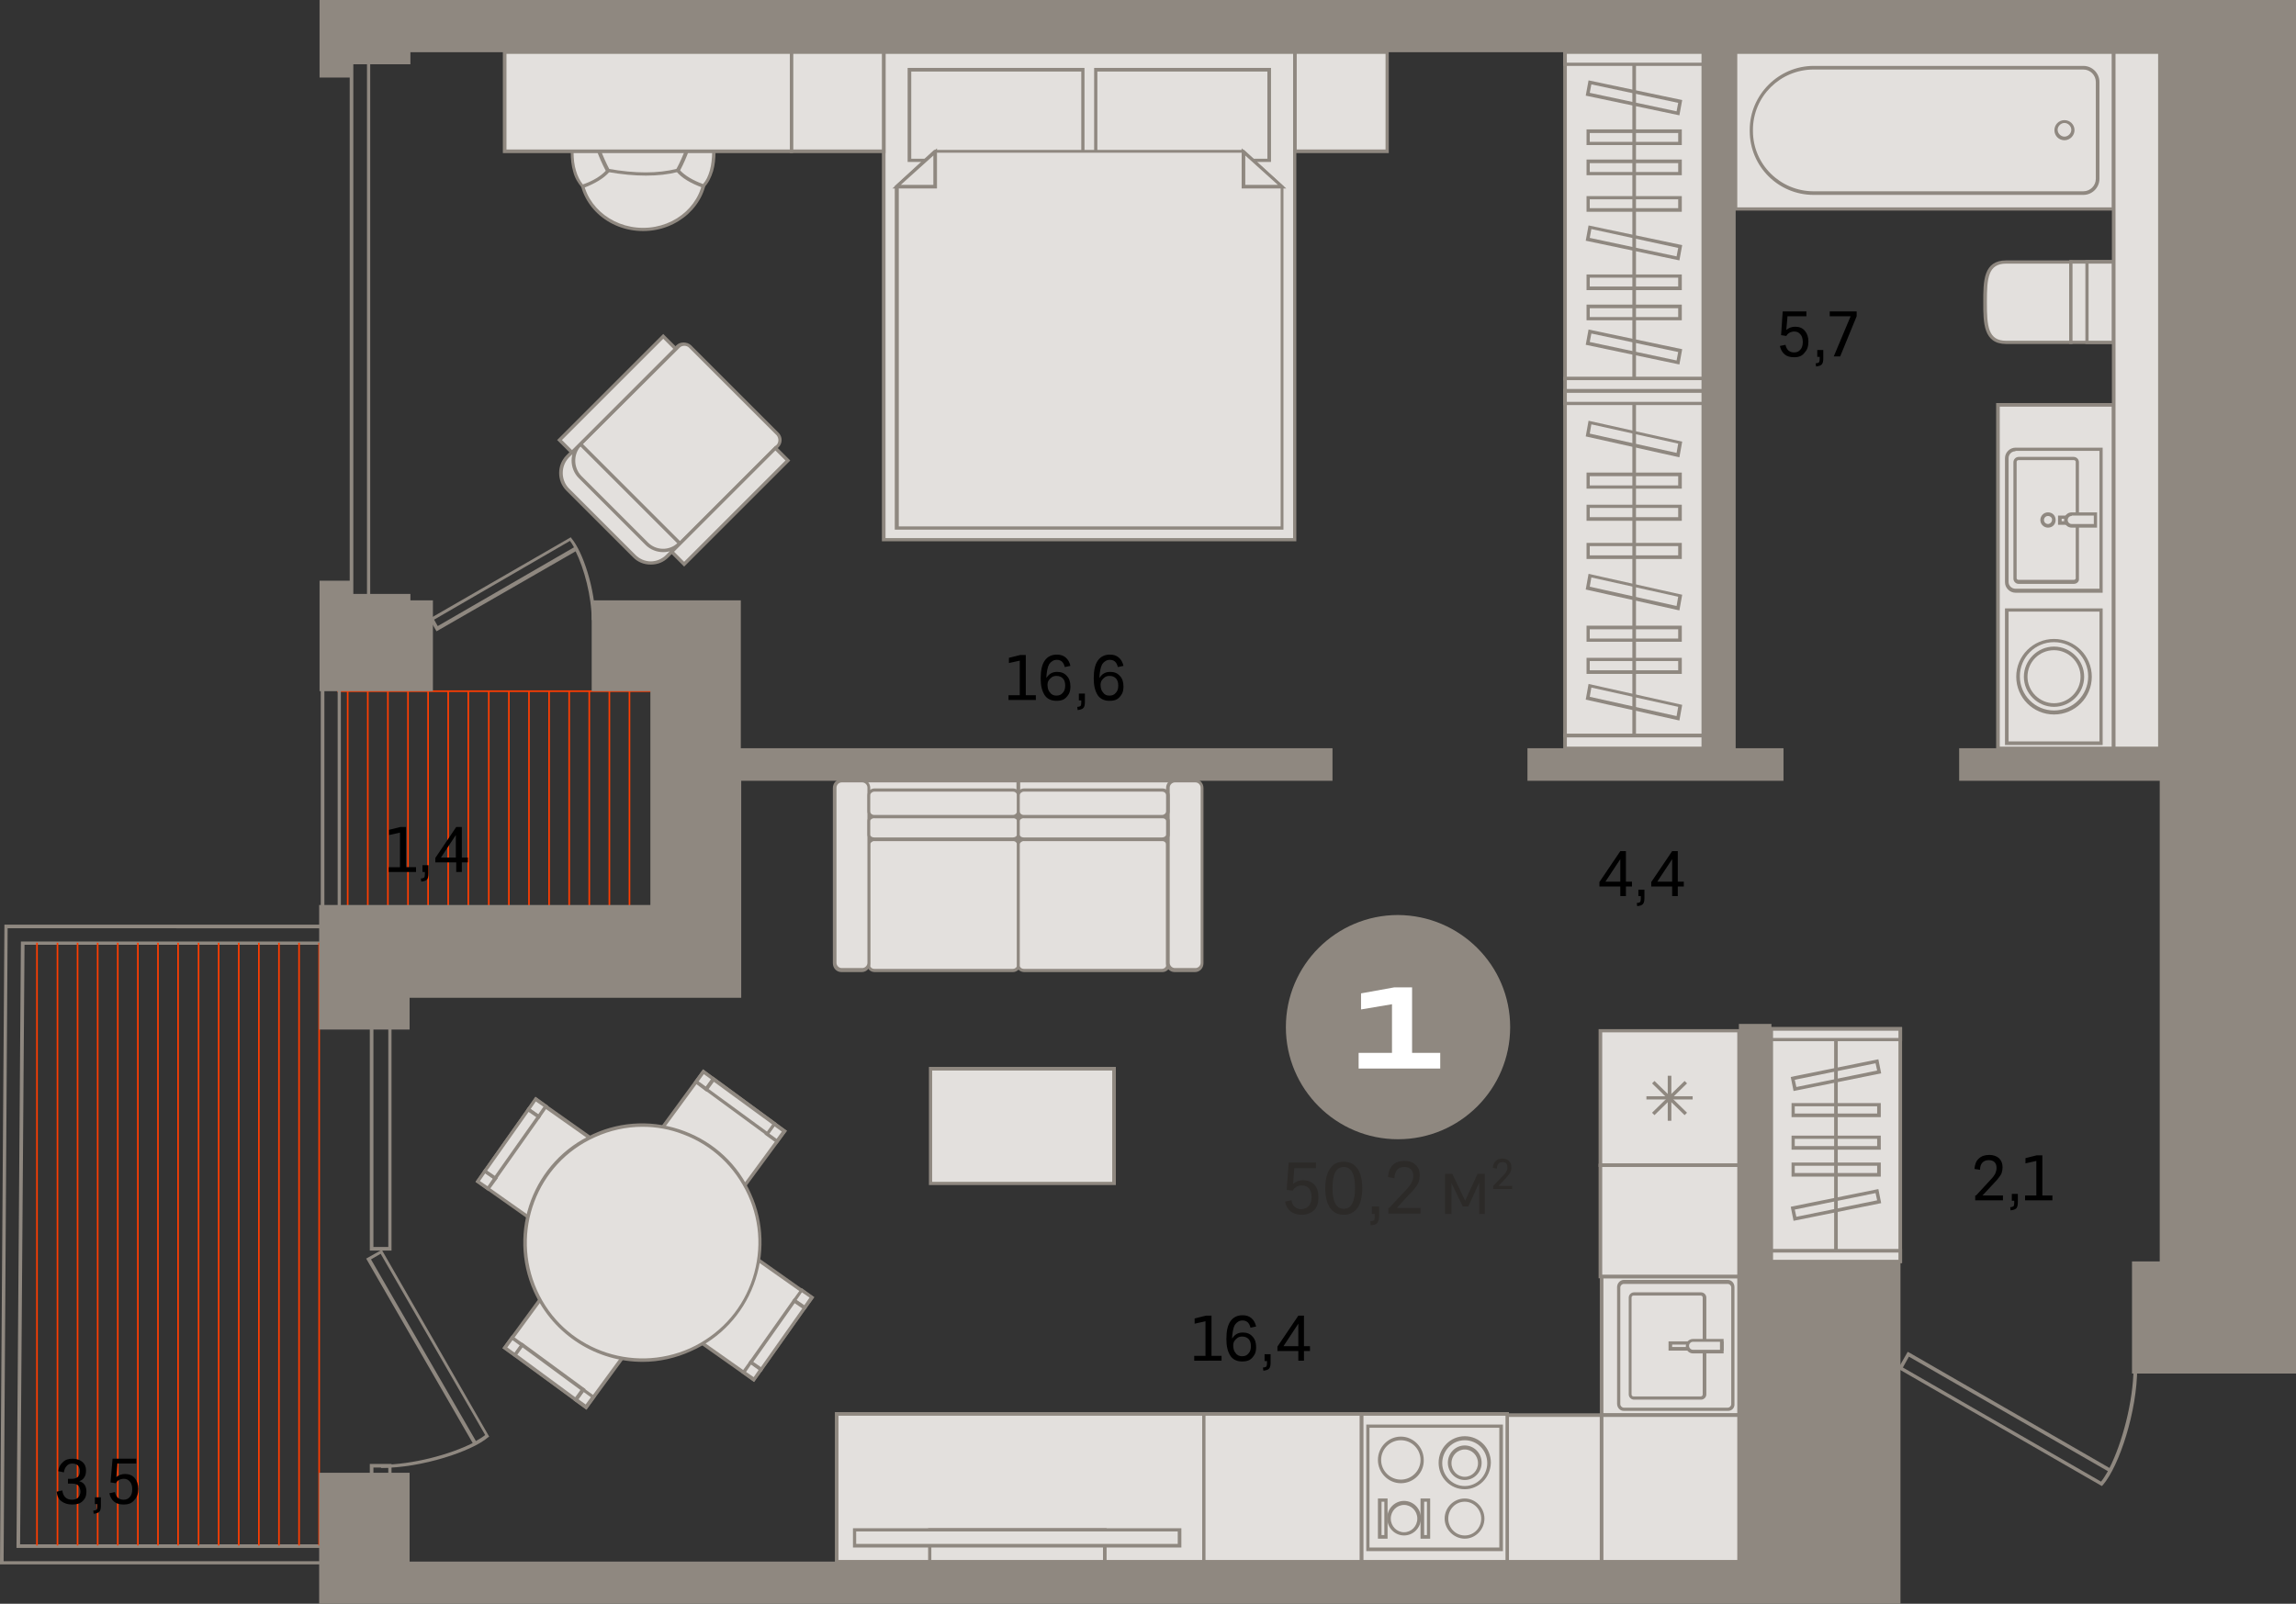 <?xml version="1.0" encoding="utf-8"?>
<!-- Generator: Adobe Illustrator 27.5.0, SVG Export Plug-In . SVG Version: 6.00 Build 0)  -->
<svg version="1.1" id="Слой_1" xmlns="http://www.w3.org/2000/svg" xmlns:xlink="http://www.w3.org/1999/xlink" x="0px" y="0px"
	 viewBox="0 0 571.2 399.1" style="enable-background:new 0 0 571.2 399.1;" xml:space="preserve">
<rect x="0" y="0" width="571.2" height="399.1" fill="#333333" stroke="none"/>
<g>
	<g>
		<g>
			<g>
				<g>
					<rect x="219.8" y="13" style="fill-rule:evenodd;clip-rule:evenodd;fill:#E3E0DD;" width="102.3" height="121.3"/>
					<path style="fill:#8F8880;" d="M322.6,134.7H219.4V12.6h103.1V134.7z M220.3,133.9h101.4V13.4H220.3V133.9z"/>
				</g>
				<g>
					<rect x="226.2" y="17.3" style="fill-rule:evenodd;clip-rule:evenodd;fill:#E3E0DD;" width="43.2" height="22.6"/>
					<path style="fill:#8F8880;" d="M269.8,40.3h-44V16.9h44V40.3z M226.7,39.5H269V17.8h-42.3V39.5z"/>
				</g>
				<g>
					<rect x="272.6" y="17.3" style="fill-rule:evenodd;clip-rule:evenodd;fill:#E3E0DD;" width="43.2" height="22.6"/>
					<path style="fill:#8F8880;" d="M316.2,40.3h-44V16.9h44V40.3z M273,39.5h42.3V17.8H273V39.5z"/>
				</g>
				<g>
					<g>
						<path style="fill-rule:evenodd;clip-rule:evenodd;fill:#E3E0DD;" d="M232.6,37.7l-9.6,8.8v85c32,0,63.9,0,95.9,0v-85l-9.6-8.8
							C283.8,37.7,258.2,37.7,232.6,37.7z"/>
						<path style="fill:#8F8880;" d="M319.4,131.8h-96.8V46.3l0.1-0.1l9.7-8.9h77.1l9.8,9V131.8z M223.5,131h95.1V46.6l-9.3-8.6
							h-76.4l-9.3,8.6V131z"/>
					</g>
					<g>
						<polygon style="fill-rule:evenodd;clip-rule:evenodd;fill:#E3E0DD;" points="223,46.5 232.6,46.5 232.6,37.8 						"/>
						<path style="fill:#8F8880;" d="M233.1,46.9h-11.1l11.1-10V46.9z M224.1,46h8.1v-7.3L224.1,46z"/>
					</g>
					<g>
						<polygon style="fill-rule:evenodd;clip-rule:evenodd;fill:#E3E0DD;" points="318.9,46.5 309.4,46.5 309.4,37.8 						"/>
						<path style="fill:#8F8880;" d="M320,46.9h-11.1v-10L320,46.9z M309.8,46h8.1l-8.1-7.3V46z"/>
					</g>
				</g>
				<g>
					<rect x="322.1" y="13" style="fill-rule:evenodd;clip-rule:evenodd;fill:#E3E0DD;" width="23" height="24.7"/>
					<path style="fill:#8F8880;" d="M345.5,38.1h-23.8V12.6h23.8V38.1z M322.6,37.2h22.1V13.4h-22.1V37.2z"/>
				</g>
				<g>
					<rect x="196.9" y="13" style="fill-rule:evenodd;clip-rule:evenodd;fill:#E3E0DD;" width="23" height="24.7"/>
					<path style="fill:#8F8880;" d="M220.3,38.1h-23.8V12.6h23.8V38.1z M197.3,37.2h22.1V13.4h-22.1V37.2z"/>
				</g>
			</g>
			<g>
				<g>
					<g>
						<g>
							<path style="fill-rule:evenodd;clip-rule:evenodd;fill:#E3E0DD;" d="M144.7,20.8c-0.2-0.5-0.2-1.1,0.2-1.5
								c0.4-0.4,1-0.5,1.5-0.2l2.8,1.2l-3.3,3.3L144.7,20.8L144.7,20.8z"/>
							<path style="fill:#8F8880;" d="M145.8,24.3l-1.4-3.4c-0.3-0.7-0.2-1.4,0.3-2c0.5-0.5,1.3-0.6,2-0.3l3.3,1.4L145.8,24.3z
								 M145.9,19.4c-0.2,0-0.4,0.1-0.6,0.2c-0.3,0.3-0.3,0.7-0.2,1l0,0l0.9,2.2l2.4-2.4l-2.2-0.9C146.2,19.4,146,19.4,145.9,19.4z"
								/>
						</g>
						<g>
							<path style="fill-rule:evenodd;clip-rule:evenodd;fill:#E3E0DD;" d="M175.2,20.8c0.2-0.5,0.2-1.1-0.2-1.5
								c-0.4-0.4-1-0.5-1.5-0.2l-2.8,1.2l3.3,3.3L175.2,20.8L175.2,20.8z"/>
							<path style="fill:#8F8880;" d="M174.2,24.3l-4.2-4.2l3.4-1.4c0.6-0.3,1.4-0.2,1.9,0.3c0.5,0.5,0.6,1.3,0.3,2L174.2,24.3z
								 M171.5,20.4l2.4,2.4l0.9-2.2c0.2-0.3,0.1-0.7-0.2-1c-0.3-0.3-0.7-0.3-1-0.2L171.5,20.4z"/>
						</g>
					</g>
					<g>
						<path style="fill-rule:evenodd;clip-rule:evenodd;fill:#E3E0DD;" d="M175.5,41.7V27c0-4.8-3.9-8.7-8.7-8.7h-13.6
							c-4.8,0-8.7,3.9-8.7,8.7v14.7c0,0.4,0,0.8,0,1.2c0,7.9,6.9,14.2,15.5,14.2c8.6,0,15.5-6.4,15.5-14.2
							C175.5,42.5,175.5,42.1,175.5,41.7z"/>
						<path style="fill:#8F8880;" d="M160,57.5c-8.8,0-15.9-6.6-15.9-14.7V27c0-5,4.1-9.1,9.1-9.1h13.6c5,0,9.1,4.1,9.1,9.1v15.9
							C175.9,50.9,168.7,57.5,160,57.5z M153.2,18.7c-4.6,0-8.3,3.7-8.3,8.3v15.9c0,7.6,6.8,13.8,15.1,13.8S175,50.5,175,42.9V27
							c0-4.6-3.7-8.3-8.3-8.3H153.2z"/>
					</g>
					<g>
						<path style="fill-rule:evenodd;clip-rule:evenodd;fill:#E3E0DD;" d="M172.6,31.5c-0.7,3.7-2.1,7.5-4,10.9
							c1.3,1.5,3.4,2.8,6.4,3.9c0.9-0.9,1.6-2.2,2-3.8c1.1-3.7,0.4-8.2,0.2-12.1c-0.5-1.2-1.2-1.7-2.2-1.6
							C173.6,28.9,172.8,29.8,172.6,31.5z"/>
						<path style="fill:#8F8880;" d="M175.1,46.8l-0.3-0.1c-3-1.1-5.2-2.4-6.5-4l-0.2-0.2l0.1-0.3c1.8-3.3,3.2-7.1,3.9-10.8
							c0.3-2.4,1.7-3,2.9-3.1c0.8-0.1,1.9,0.1,2.6,1.9l0,0.1c0,0.8,0.1,1.7,0.2,2.5c0.2,3.3,0.5,6.7-0.4,9.8c-0.5,1.6-1.2,3-2.1,3.9
							L175.1,46.8z M169.2,42.4c1.2,1.3,3.2,2.5,5.7,3.4c0.8-0.9,1.3-2,1.7-3.4c0.8-2.9,0.6-6.2,0.4-9.5c-0.1-0.8-0.1-1.7-0.2-2.5
							c-0.5-1.3-1.2-1.3-1.7-1.3c-1.3,0.1-2,0.9-2.1,2.3l0,0C172.3,35.3,171,39,169.2,42.4z"/>
					</g>
					<g>
						<path style="fill-rule:evenodd;clip-rule:evenodd;fill:#E3E0DD;" d="M147.4,31.5c0.7,3.7,2.1,7.5,4,10.9
							c-1.3,1.5-3.4,2.8-6.4,3.9c-0.9-0.9-1.6-2.2-2-3.8c-1.1-3.7-0.4-8.2-0.2-12.1c0.5-1.2,1.2-1.7,2.2-1.6
							C146.4,28.9,147.2,29.8,147.4,31.5z"/>
						<path style="fill:#8F8880;" d="M144.9,46.8l-0.2-0.2c-0.9-1-1.7-2.3-2.1-3.9c-0.9-3-0.6-6.5-0.4-9.8c0.1-0.9,0.1-1.7,0.2-2.5
							l0-0.1c0.7-1.7,1.8-2,2.6-1.9c1.1,0.1,2.6,0.7,2.8,3.1c0.7,3.7,2.1,7.4,3.9,10.8l0.1,0.3l-0.2,0.2c-1.4,1.6-3.6,2.9-6.5,4
							L144.9,46.8z M143.1,30.5c0,0.8-0.1,1.6-0.2,2.5c-0.2,3.2-0.5,6.6,0.4,9.5c0.4,1.4,1,2.5,1.7,3.4c2.6-0.9,4.5-2.1,5.7-3.4
							c-1.8-3.4-3.1-7.1-3.9-10.8l0,0c-0.2-1.5-0.8-2.2-2.1-2.3C144.4,29.1,143.7,29.2,143.1,30.5z"/>
					</g>
					<path style="fill:#8F8880;" d="M160.7,43.7c-2.9,0-6.1-0.3-9.5-0.9l0.1-0.8c6.7,1.2,12.4,1.2,17.1,0l0.2,0.8
						C166.3,43.4,163.7,43.7,160.7,43.7z"/>
				</g>
				<g>
					<rect x="125.6" y="13" style="fill-rule:evenodd;clip-rule:evenodd;fill:#E3E0DD;" width="71.3" height="24.7"/>
					<path style="fill:#8F8880;" d="M197.3,38.1h-72.2V12.6h72.2V38.1z M126,37.2h70.5V13.4H126V37.2z"/>
				</g>
			</g>
			<g>
				<g>
					<rect x="389.4" y="97.2" style="fill-rule:evenodd;clip-rule:evenodd;fill:#E3E0DD;" width="34.3" height="85.8"/>
					<path style="fill:#8F8880;" d="M424.1,183.5h-35.2V96.8h35.2V183.5z M389.8,182.6h33.5V97.7h-33.5V182.6z"/>
				</g>
				<g>
					<rect x="389.4" y="97.2" style="fill-rule:evenodd;clip-rule:evenodd;fill:#E3E0DD;" width="34.3" height="3.2"/>
					<path style="fill:#8F8880;" d="M424.1,100.8h-35.2v-4h35.2V100.8z M389.8,100h33.5v-2.3h-33.5V100z"/>
				</g>
				<g>
					<rect x="389.4" y="183" style="fill-rule:evenodd;clip-rule:evenodd;fill:#E3E0DD;" width="34.3" height="3.2"/>
					<path style="fill:#8F8880;" d="M424.1,186.6h-35.2v-4h35.2V186.6z M389.8,185.8h33.5v-2.3h-33.5V185.8z"/>
				</g>
				<g>
					<rect x="395.1" y="118" style="fill-rule:evenodd;clip-rule:evenodd;fill:#E3E0DD;" width="22.9" height="3.2"/>
					<path style="fill:#8F8880;" d="M418.4,121.6h-23.7v-4h23.7V121.6z M395.5,120.8h22v-2.3h-22V120.8z"/>
				</g>
				<g>
					<rect x="395.1" y="126" style="fill-rule:evenodd;clip-rule:evenodd;fill:#E3E0DD;" width="22.9" height="3.2"/>
					<path style="fill:#8F8880;" d="M418.4,129.6h-23.7v-4h23.7V129.6z M395.5,128.7h22v-2.3h-22V128.7z"/>
				</g>
				<g>
					<rect x="395.1" y="164.1" style="fill-rule:evenodd;clip-rule:evenodd;fill:#E3E0DD;" width="22.9" height="3.2"/>
					<path style="fill:#8F8880;" d="M418.4,167.7h-23.7v-4h23.7V167.7z M395.5,166.8h22v-2.3h-22V166.8z"/>
				</g>
				<g>
					<rect x="395.1" y="156.1" style="fill-rule:evenodd;clip-rule:evenodd;fill:#E3E0DD;" width="22.9" height="3.2"/>
					<path style="fill:#8F8880;" d="M418.4,159.7h-23.7v-4h23.7V159.7z M395.5,158.9h22v-2.3h-22V158.9z"/>
				</g>
				<g>
					<rect x="395.1" y="135.5" style="fill-rule:evenodd;clip-rule:evenodd;fill:#E3E0DD;" width="22.9" height="3.2"/>
					<path style="fill:#8F8880;" d="M418.4,139.1h-23.7v-4h23.7V139.1z M395.5,138.2h22v-2.3h-22V138.2z"/>
				</g>
				<g>
					<polygon style="fill-rule:evenodd;clip-rule:evenodd;fill:#E3E0DD;" points="395,108.2 395.6,105.1 418,110.2 417.5,113.3 
											"/>
					<path style="fill:#8F8880;" d="M417.8,113.8l-23.3-5.2l0.7-3.9l23.3,5.2L417.8,113.8z M395.5,107.9l21.6,4.8l0.4-2.3l-21.6-4.8
						L395.5,107.9z"/>
				</g>
				<g>
					<polygon style="fill-rule:evenodd;clip-rule:evenodd;fill:#E3E0DD;" points="395,146.3 395.6,143.2 418,148.3 417.5,151.4 
											"/>
					<path style="fill:#8F8880;" d="M417.8,151.9l-23.3-5.2l0.7-3.9l23.3,5.2L417.8,151.9z M395.5,146l21.6,4.8l0.4-2.3l-21.6-4.8
						L395.5,146z"/>
				</g>
				<g>
					<polygon style="fill-rule:evenodd;clip-rule:evenodd;fill:#E3E0DD;" points="395,173.7 395.6,170.6 418,175.6 417.5,178.7 
											"/>
					<path style="fill:#8F8880;" d="M417.8,179.3l-23.3-5.2l0.7-3.9l23.3,5.2L417.8,179.3z M395.5,173.4l21.6,4.8l0.4-2.3l-21.6-4.8
						L395.5,173.4z"/>
				</g>
				<g>
					<rect x="406.1" y="100.4" style="fill:#8F8880;" width="0.9" height="82.6"/>
				</g>
			</g>
			<g>
				<g>
					<rect x="431.8" y="13" style="fill-rule:evenodd;clip-rule:evenodd;fill:#E3E0DD;" width="94" height="39"/>
					<path style="fill:#8F8880;" d="M526.3,52.4h-94.9V12.6h94.9V52.4z M432.2,51.6h93.2V13.4h-93.2V51.6z"/>
				</g>
				<g>
					<path style="fill-rule:evenodd;clip-rule:evenodd;fill:#E3E0DD;" d="M435.7,32.3v0.3c0,8.5,6.9,15.4,15.5,15.4h67.1
						c2,0,3.6-1.6,3.6-3.5V20.4c0-2-1.6-3.5-3.6-3.5h-67.1C442.7,16.9,435.7,23.8,435.7,32.3z"/>
					<path style="fill:#8F8880;" d="M518.3,48.5h-67.1c-8.8,0-15.9-7.1-15.9-15.9v-0.3c0-8.7,7.2-15.9,15.9-15.9h67.1
						c2.2,0,4,1.8,4,4v24.1C522.3,46.7,520.5,48.5,518.3,48.5z M451.2,17.3c-8.3,0-15.1,6.7-15.1,15v0.3c0,8.3,6.8,15,15.1,15h67.1
						c1.7,0,3.1-1.4,3.1-3.1V20.4c0-1.7-1.4-3.1-3.1-3.1H451.2z"/>
				</g>
				<g>
					<path style="fill-rule:evenodd;clip-rule:evenodd;fill:#E3E0DD;" d="M513.6,30.2c-1.2,0-2.1,0.9-2.1,2.1c0,1.2,0.9,2.1,2.1,2.1
						c1.2,0,2.1-0.9,2.1-2.1C515.7,31.2,514.7,30.2,513.6,30.2z"/>
					<path style="fill:#8F8880;" d="M513.6,34.9c-1.4,0-2.5-1.1-2.5-2.5c0-1.4,1.1-2.5,2.5-2.5s2.5,1.1,2.5,2.5
						C516.1,33.7,515,34.9,513.6,34.9z M513.6,30.6c-0.9,0-1.7,0.8-1.7,1.7c0,0.9,0.8,1.7,1.7,1.7s1.7-0.8,1.7-1.7
						C515.3,31.4,514.5,30.6,513.6,30.6z"/>
				</g>
			</g>
			<g>
				<g>
					<rect x="497" y="100.7" style="fill-rule:evenodd;clip-rule:evenodd;fill:#E3E0DD;" width="28.8" height="85.5"/>
					<path style="fill:#8F8880;" d="M526.3,186.6h-29.7v-86.3h29.7V186.6z M497.5,185.8h27.9v-84.6h-27.9V185.8z"/>
				</g>
				<g>
					<g>
						<rect x="499.3" y="151.8" style="fill-rule:evenodd;clip-rule:evenodd;fill:#E3E0DD;" width="23.4" height="33.2"/>
						<path style="fill:#8F8880;" d="M523.1,185.4h-24.3v-34h24.3V185.4z M499.7,184.5h22.6v-32.3h-22.6V184.5z"/>
					</g>
					<g>
						<path style="fill-rule:evenodd;clip-rule:evenodd;fill:#E3E0DD;" d="M502,168.4c0,5,4,9,9,9c5,0,9-4,9-9c0-5-4-9-9-9
							C506,159.4,502,163.4,502,168.4z"/>
						<path style="fill:#8F8880;" d="M511,177.8c-5.2,0-9.4-4.2-9.4-9.4c0-5.2,4.2-9.4,9.4-9.4s9.4,4.2,9.4,9.4
							C520.4,173.6,516.2,177.8,511,177.8z M511,159.8c-4.7,0-8.5,3.8-8.5,8.5c0,4.7,3.8,8.5,8.5,8.5s8.5-3.8,8.5-8.5
							C519.5,163.7,515.7,159.8,511,159.8z"/>
					</g>
					<g>
						<path style="fill-rule:evenodd;clip-rule:evenodd;fill:#E3E0DD;" d="M503.9,168.4c0,3.9,3.2,7,7,7c3.9,0,7-3.2,7-7
							c0-3.9-3.2-7-7-7C507.1,161.3,503.9,164.5,503.9,168.4z"/>
						<path style="fill:#8F8880;" d="M511,175.9c-4.1,0-7.5-3.4-7.5-7.5c0-4.1,3.4-7.5,7.5-7.5s7.5,3.4,7.5,7.5
							C518.5,172.5,515.1,175.9,511,175.9z M511,161.8c-3.7,0-6.6,3-6.6,6.6s3,6.6,6.6,6.6s6.6-3,6.6-6.6S514.6,161.8,511,161.8z"/>
					</g>
				</g>
				<g>
					<g>
						<path style="fill-rule:evenodd;clip-rule:evenodd;fill:#E3E0DD;" d="M499.3,114v30.8c0,1.2,1,2.2,2.2,2.2h21.3v-35.2h-21.3
							C500.2,111.9,499.3,112.8,499.3,114z"/>
						<path style="fill:#8F8880;" d="M523.1,147.5h-21.7c-1.4,0-2.6-1.2-2.6-2.6V114c0-1.4,1.2-2.6,2.6-2.6h21.7V147.5z
							 M501.4,112.3c-1,0-1.7,0.8-1.7,1.7v30.8c0,1,0.8,1.7,1.7,1.7h20.9v-34.3H501.4z"/>
					</g>
					<g>
						<path style="fill-rule:evenodd;clip-rule:evenodd;fill:#E3E0DD;" d="M516.8,144v-29c0-0.5-0.4-0.9-0.9-0.9h-13.7
							c-0.5,0-0.9,0.4-0.9,0.9v29c0,0.5,0.4,0.9,0.9,0.9h13.7C516.4,144.8,516.8,144.4,516.8,144z"/>
						<path style="fill:#8F8880;" d="M515.9,145.3h-13.7c-0.7,0-1.3-0.6-1.3-1.3v-29c0-0.7,0.6-1.3,1.3-1.3h13.7
							c0.7,0,1.3,0.6,1.3,1.3v29C517.3,144.7,516.7,145.3,515.9,145.3z M502.2,114.5c-0.3,0-0.5,0.2-0.5,0.4v29
							c0,0.2,0.2,0.4,0.5,0.4h13.7c0.3,0,0.5-0.2,0.5-0.4v-29c0-0.2-0.2-0.4-0.5-0.4H502.2z"/>
					</g>
					<g>
						<rect x="512.4" y="128.7" style="fill-rule:evenodd;clip-rule:evenodd;fill:#E3E0DD;" width="8.8" height="1.5"/>
						<path style="fill:#8F8880;" d="M521.7,130.6H512v-2.3h9.6V130.6z M512.9,129.7h7.9v-0.6h-7.9V129.7z"/>
					</g>
					<g>
						<path style="fill-rule:evenodd;clip-rule:evenodd;fill:#E3E0DD;" d="M513.9,129.5L513.9,129.5c0-0.8,0.6-1.5,1.5-1.5h5.9v2.9
							h-5.9C514.6,130.9,513.9,130.3,513.9,129.5z"/>
						<path style="fill:#8F8880;" d="M521.7,131.3h-6.3c-1,0-1.9-0.8-1.9-1.9v0c0-1,0.8-1.9,1.9-1.9h6.3V131.3z M515.4,128.4
							c-0.6,0-1,0.5-1,1v0c0,0.6,0.5,1,1,1h5.5v-2.1H515.4z"/>
					</g>
					<g>
						<path style="fill-rule:evenodd;clip-rule:evenodd;fill:#E3E0DD;" d="M509.5,128c-0.8,0-1.5,0.7-1.5,1.5s0.7,1.5,1.5,1.5
							s1.5-0.7,1.5-1.5S510.3,128,509.5,128z"/>
						<path style="fill:#8F8880;" d="M509.5,131.3c-1,0-1.9-0.8-1.9-1.9c0-1,0.8-1.9,1.9-1.9s1.9,0.8,1.9,1.9
							C511.4,130.5,510.6,131.3,509.5,131.3z M509.5,128.4c-0.6,0-1,0.5-1,1c0,0.6,0.5,1,1,1s1-0.5,1-1
							C510.6,128.9,510.1,128.4,509.5,128.4z"/>
					</g>
				</g>
			</g>
			<g>
				<g>
					<path style="fill-rule:evenodd;clip-rule:evenodd;fill:#E3E0DD;" d="M515.2,65.2v20h-16.1c-5.1,0-5.2-4.4-5.2-9.9v-0.2
						c0-5.5,0.1-9.9,5.2-9.9H515.2z"/>
					<path style="fill:#8F8880;" d="M515.6,85.6h-16.5c-5.7,0-5.7-5.3-5.7-10.3v-0.2c0-5.1,0-10.3,5.7-10.3h16.5V85.6z M499.1,65.6
						c-4.5,0-4.8,3.6-4.8,9.5v0.2c0,5.9,0.3,9.5,4.8,9.5h15.7V65.6H499.1z"/>
				</g>
				<g>
					<rect x="515.2" y="65.2" style="fill-rule:evenodd;clip-rule:evenodd;fill:#E3E0DD;" width="10.7" height="20"/>
					<path style="fill:#8F8880;" d="M526.3,85.6h-11.5V64.7h11.5V85.6z M515.6,84.8h9.8V65.6h-9.8V84.8z"/>
				</g>
				<g>
					<rect x="519.2" y="65.2" style="fill-rule:evenodd;clip-rule:evenodd;fill:#E3E0DD;" width="6.7" height="20"/>
					<path style="fill:#8F8880;" d="M526.3,85.6h-7.5V64.7h7.5V85.6z M519.6,84.8h5.8V65.6h-5.8V84.8z"/>
				</g>
			</g>
			<g>
				<rect x="525.8" y="13" style="fill-rule:evenodd;clip-rule:evenodd;fill:#E3E0DD;" width="11.5" height="173.2"/>
				<path style="fill:#8F8880;" d="M537.7,186.6h-12.3V12.6h12.3V186.6z M526.3,185.8h10.6V13.4h-10.6V185.8z"/>
			</g>
			<g>
				<g>
					<rect x="389.4" y="13" style="fill-rule:evenodd;clip-rule:evenodd;fill:#E3E0DD;" width="34.3" height="81.2"/>
					<path style="fill:#8F8880;" d="M424.1,94.7h-35.2V12.6h35.2V94.7z M389.8,93.8h33.5V13.4h-33.5V93.8z"/>
				</g>
				<g>
					<rect x="389.4" y="13" style="fill-rule:evenodd;clip-rule:evenodd;fill:#E3E0DD;" width="34.3" height="3"/>
					<path style="fill:#8F8880;" d="M424.1,16.4h-35.2v-3.9h35.2V16.4z M389.8,15.6h33.5v-2.2h-33.5V15.6z"/>
				</g>
				<g>
					<rect x="389.4" y="94.2" style="fill-rule:evenodd;clip-rule:evenodd;fill:#E3E0DD;" width="34.3" height="3"/>
					<path style="fill:#8F8880;" d="M424.1,97.7h-35.2v-3.9h35.2V97.7z M389.8,96.8h33.5v-2.2h-33.5V96.8z"/>
				</g>
				<g>
					<rect x="395.1" y="32.7" style="fill-rule:evenodd;clip-rule:evenodd;fill:#E3E0DD;" width="22.9" height="3"/>
					<path style="fill:#8F8880;" d="M418.4,36.1h-23.7v-3.9h23.7V36.1z M395.5,35.3h22v-2.2h-22V35.3z"/>
				</g>
				<g>
					<rect x="395.1" y="40.2" style="fill-rule:evenodd;clip-rule:evenodd;fill:#E3E0DD;" width="22.9" height="3"/>
					<path style="fill:#8F8880;" d="M418.4,43.6h-23.7v-3.9h23.7V43.6z M395.5,42.8h22v-2.2h-22V42.8z"/>
				</g>
				<g>
					<rect x="395.1" y="76.3" style="fill-rule:evenodd;clip-rule:evenodd;fill:#E3E0DD;" width="22.9" height="3"/>
					<path style="fill:#8F8880;" d="M418.4,79.7h-23.7v-3.9h23.7V79.7z M395.5,78.9h22v-2.2h-22V78.9z"/>
				</g>
				<g>
					<rect x="395.1" y="68.8" style="fill-rule:evenodd;clip-rule:evenodd;fill:#E3E0DD;" width="22.9" height="3"/>
					<path style="fill:#8F8880;" d="M418.4,72.2h-23.7v-3.9h23.7V72.2z M395.5,71.3h22v-2.2h-22V71.3z"/>
				</g>
				<g>
					<rect x="395.1" y="49.2" style="fill-rule:evenodd;clip-rule:evenodd;fill:#E3E0DD;" width="22.9" height="3"/>
					<path style="fill:#8F8880;" d="M418.4,52.7h-23.7v-3.9h23.7V52.7z M395.5,51.8h22v-2.2h-22V51.8z"/>
				</g>
				<g>
					<polygon style="fill-rule:evenodd;clip-rule:evenodd;fill:#E3E0DD;" points="395,23.4 395.6,20.5 418,25.2 417.5,28.2 					"/>
					<path style="fill:#8F8880;" d="M417.8,28.7l-23.3-4.9l0.7-3.8l23.3,4.9L417.8,28.7z M395.5,23.1l21.6,4.6l0.4-2.1L395.9,21
						L395.5,23.1z"/>
				</g>
				<g>
					<polygon style="fill-rule:evenodd;clip-rule:evenodd;fill:#E3E0DD;" points="395,59.5 395.6,56.5 418,61.3 417.5,64.3 					"/>
					<path style="fill:#8F8880;" d="M417.8,64.8l-23.3-4.9l0.7-3.8l23.3,4.9L417.8,64.8z M395.5,59.2l21.6,4.6l0.4-2.1L395.9,57
						L395.5,59.2z"/>
				</g>
				<g>
					<polygon style="fill-rule:evenodd;clip-rule:evenodd;fill:#E3E0DD;" points="395,85.4 395.6,82.5 418,87.2 417.5,90.2 					"/>
					<path style="fill:#8F8880;" d="M417.8,90.7l-23.3-4.9l0.7-3.8l23.3,4.9L417.8,90.7z M395.5,85.1l21.6,4.6l0.4-2.1L395.9,83
						L395.5,85.1z"/>
				</g>
				<g>
					<rect x="406.1" y="16" style="fill:#8F8880;" width="0.9" height="78.2"/>
				</g>
			</g>
			<g>
				<g>
					<path style="fill-rule:evenodd;clip-rule:evenodd;fill:#E3E0DD;" d="M141.2,121.8l16.6,16.6c2.3,2.3,5.9,2.3,8.2,0l0,0l3.1-3.1
						l-24.8-24.8l-3.1,3.1l0,0C139,115.9,139,119.5,141.2,121.8z"/>
					<path style="fill:#8F8880;" d="M161.9,140.5c-1.7,0-3.2-0.6-4.4-1.8l-16.6-16.6c-2.4-2.4-2.4-6.4,0-8.8l3.4-3.4l25.4,25.4
						l-3.4,3.4C165.1,139.9,163.6,140.5,161.9,140.5z M141.5,121.5l16.6,16.6c1,1,2.4,1.6,3.8,1.6c1.4,0,2.8-0.6,3.8-1.6l2.8-2.8
						l-24.2-24.2l-2.8,2.8C139.5,116,139.5,119.4,141.5,121.5L141.5,121.5z"/>
				</g>
				<g>
					<path style="fill-rule:evenodd;clip-rule:evenodd;fill:#E3E0DD;" d="M169.1,135.2l-24.8-24.8l24.3-24.3c0.8-0.8,2.1-0.8,3,0
						l21.8,21.8c0.8,0.8,0.8,2.1,0,3L169.1,135.2z"/>
					<path style="fill:#8F8880;" d="M169.1,135.9l-25.4-25.4l24.6-24.6c0.9-0.9,2.6-0.9,3.6,0l21.8,21.8c1,1,1,2.6,0,3.6
						L169.1,135.9z M145,110.5l24.2,24.2l24-24c0.6-0.6,0.6-1.7,0-2.4l-21.8-21.8c-0.6-0.6-1.7-0.6-2.3,0L145,110.5z"/>
				</g>
				<g>
					<path style="fill-rule:evenodd;clip-rule:evenodd;fill:#E3E0DD;" d="M144.3,118.7l16.6,16.6c2.3,2.3,5.9,2.3,8.2,0l0,0
						l-24.8-24.8l0,0C142.1,112.8,142.1,116.4,144.3,118.7z"/>
					<path style="fill:#8F8880;" d="M165,137.4c-1.6,0-3.2-0.6-4.4-1.8L144,119c-2.4-2.4-2.4-6.4,0-8.8l0.3-0.3l0.3,0.3l25.1,25.1
						l-0.3,0.3C168.2,136.8,166.6,137.4,165,137.4z M144.6,118.4l16.6,16.6c2,2,5.2,2.1,7.3,0.2l-24.1-24.1
						C142.6,113.2,142.7,116.4,144.6,118.4L144.6,118.4z"/>
				</g>
				<g>
					
						<rect x="135.4" y="95.9" transform="matrix(0.707 -0.707 0.707 0.707 -24.365 137.395)" style="fill-rule:evenodd;clip-rule:evenodd;fill:#E3E0DD;" width="36.5" height="4.4"/>
					<path style="fill:#8F8880;" d="M142.3,113.2l-3.7-3.7L165,83.1l3.7,3.7L142.3,113.2z M139.8,109.5l2.5,2.5l25.2-25.2l-2.5-2.5
						L139.8,109.5z"/>
				</g>
				<g>
					
						<rect x="163.3" y="123.8" transform="matrix(0.707 -0.707 0.707 0.707 -35.9 165.273)" style="fill-rule:evenodd;clip-rule:evenodd;fill:#E3E0DD;" width="36.5" height="4.4"/>
					<path style="fill:#8F8880;" d="M170.2,141l-3.7-3.7l26.4-26.4l3.7,3.7L170.2,141z M167.7,137.3l2.5,2.5l25.2-25.2l-2.5-2.5
						L167.7,137.3z"/>
				</g>
			</g>
			<path style="fill:#8F8880;" d="M80.4,389.3H0l0-0.4l1.1-158.8h80.4v5H6.1L5,384.3h75.4V389.3z M0.9,388.5h78.7v-3.3H4.1l0-0.4
				l1.1-150.5h75.4v-3.3H1.9L0.9,388.5z"/>
			<g>
				<rect x="69.2" y="234.6" style="fill:#FF3D01;" width="0.4" height="150"/>
				<rect x="54.2" y="234.6" style="fill:#FF3D01;" width="0.4" height="150"/>
				<rect x="79.2" y="234.6" style="fill:#FF3D01;" width="0.4" height="150"/>
				<rect x="34.1" y="234.6" style="fill:#FF3D01;" width="0.4" height="150"/>
				<rect x="44.1" y="234.6" style="fill:#FF3D01;" width="0.4" height="150"/>
				<rect x="64.2" y="234.6" style="fill:#FF3D01;" width="0.4" height="150"/>
				<rect x="49.2" y="234.6" style="fill:#FF3D01;" width="0.4" height="150"/>
				<rect x="74.2" y="234.6" style="fill:#FF3D01;" width="0.4" height="150"/>
				<rect x="59.2" y="234.6" style="fill:#FF3D01;" width="0.4" height="150"/>
				<rect x="39.1" y="234.6" style="fill:#FF3D01;" width="0.4" height="150"/>
				<rect x="24.1" y="234.6" style="fill:#FF3D01;" width="0.4" height="150"/>
				<rect x="19.1" y="234.6" style="fill:#FF3D01;" width="0.4" height="150"/>
				<rect x="29.1" y="234.6" style="fill:#FF3D01;" width="0.4" height="150"/>
				<rect x="14.1" y="234.6" style="fill:#FF3D01;" width="0.4" height="150"/>
				<rect x="9" y="234.6" style="fill:#FF3D01;" width="0.4" height="150"/>
			</g>
			<g>
				<g>
					<rect x="214.6" y="194.3" style="fill-rule:evenodd;clip-rule:evenodd;fill:#E3E0DD;" width="38.7" height="21.6"/>
					<path style="fill:#8F8880;" d="M253.8,216.3h-39.6v-22.5h39.6V216.3z M215,215.5h37.9v-20.8H215V215.5z"/>
				</g>
				<g>
					<rect x="253.4" y="194.3" style="fill-rule:evenodd;clip-rule:evenodd;fill:#E3E0DD;" width="38.7" height="21.6"/>
					<path style="fill:#8F8880;" d="M292.5,216.3h-39.6v-22.5h39.6V216.3z M253.8,215.5h37.9v-20.8h-37.9V215.5z"/>
				</g>
				<g>
					<path style="fill-rule:evenodd;clip-rule:evenodd;fill:#E3E0DD;" d="M217.5,241.4H252c0.8,0,1.4-0.5,1.4-1.2v-30.2
						c0-0.7-0.6-1.2-1.4-1.2h-34.4c-0.8,0-1.4,0.5-1.4,1.2v30.2C216.1,240.9,216.7,241.4,217.5,241.4z"/>
					<path style="fill:#8F8880;" d="M252,241.9h-34.4c-1,0-1.8-0.7-1.8-1.6v-30.2c0-0.9,0.8-1.6,1.8-1.6H252c1,0,1.8,0.7,1.8,1.6
						v30.2C253.8,241.1,253,241.9,252,241.9z M217.5,209.3c-0.5,0-1,0.4-1,0.8v30.2c0,0.4,0.4,0.8,1,0.8H252c0.5,0,1-0.4,1-0.8
						v-30.2c0-0.4-0.4-0.8-1-0.8H217.5z"/>
				</g>
				<g>
					<path style="fill-rule:evenodd;clip-rule:evenodd;fill:#E3E0DD;" d="M289.2,241.4h-34.4c-0.8,0-1.4-0.5-1.4-1.2v-30.2
						c0-0.7,0.6-1.2,1.4-1.2h34.4c0.8,0,1.4,0.5,1.4,1.2v30.2C290.6,240.9,290,241.4,289.2,241.4z"/>
					<path style="fill:#8F8880;" d="M289.2,241.9h-34.4c-1,0-1.8-0.7-1.8-1.6v-30.2c0-0.9,0.8-1.6,1.8-1.6h34.4c1,0,1.8,0.7,1.8,1.6
						v30.2C291,241.1,290.2,241.9,289.2,241.9z M254.7,209.3c-0.5,0-1,0.4-1,0.8v30.2c0,0.4,0.4,0.8,1,0.8h34.4c0.5,0,1-0.4,1-0.8
						v-30.2c0-0.4-0.4-0.8-1-0.8H254.7z"/>
				</g>
				<g>
					<path style="fill-rule:evenodd;clip-rule:evenodd;fill:#E3E0DD;" d="M214.4,241.4h-5.1c-0.9,0-1.7-0.8-1.7-1.8v-43.6
						c0-1,0.8-1.8,1.7-1.8h5.1c0.9,0,1.7,0.8,1.7,1.8v43.6C216.1,240.6,215.4,241.4,214.4,241.4z"/>
					<path style="fill:#8F8880;" d="M214.4,241.9h-5.1c-1.2,0-2.1-1-2.1-2.2v-43.6c0-1.2,0.9-2.2,2.1-2.2h5.1c1.2,0,2.1,1,2.1,2.2
						v43.6C216.5,240.9,215.6,241.9,214.4,241.9z M209.4,194.7c-0.7,0-1.3,0.6-1.3,1.3v43.6c0,0.7,0.6,1.3,1.3,1.3h5.1
						c0.7,0,1.3-0.6,1.3-1.3v-43.6c0-0.7-0.6-1.3-1.3-1.3H209.4z"/>
				</g>
				<g>
					<path style="fill-rule:evenodd;clip-rule:evenodd;fill:#E3E0DD;" d="M292.3,241.4h5.1c0.9,0,1.7-0.8,1.7-1.8v-43.6
						c0-1-0.8-1.8-1.7-1.8h-5.1c-0.9,0-1.7,0.8-1.7,1.8v43.6C290.6,240.6,291.3,241.4,292.3,241.4z"/>
					<path style="fill:#8F8880;" d="M297.3,241.9h-5.1c-1.2,0-2.1-1-2.1-2.2v-43.6c0-1.2,0.9-2.2,2.1-2.2h5.1c1.2,0,2.1,1,2.1,2.2
						v43.6C299.4,240.9,298.5,241.9,297.3,241.9z M292.3,194.7c-0.7,0-1.3,0.6-1.3,1.3v43.6c0,0.7,0.6,1.3,1.3,1.3h5.1
						c0.7,0,1.3-0.6,1.3-1.3v-43.6c0-0.7-0.6-1.3-1.3-1.3H292.3z"/>
				</g>
				<g>
					<path style="fill-rule:evenodd;clip-rule:evenodd;fill:#E3E0DD;" d="M216.1,207.7v-3.4c0-0.6,0.6-1.1,1.4-1.1H252
						c0.8,0,1.4,0.5,1.4,1.1v3.4c0,0.6-0.6,1.1-1.4,1.1h-34.4C216.7,208.8,216.1,208.3,216.1,207.7z"/>
					<path style="fill:#8F8880;" d="M252,209.3h-34.4c-1,0-1.8-0.7-1.8-1.6v-3.4c0-0.9,0.8-1.6,1.8-1.6H252c1,0,1.8,0.7,1.8,1.6v3.4
						C253.8,208.6,253,209.3,252,209.3z M217.5,203.6c-0.5,0-1,0.3-1,0.7v3.4c0,0.4,0.4,0.7,1,0.7H252c0.5,0,1-0.3,1-0.7v-3.4
						c0-0.4-0.4-0.7-1-0.7H217.5z"/>
				</g>
				<g>
					<path style="fill-rule:evenodd;clip-rule:evenodd;fill:#E3E0DD;" d="M290.6,207.7v-3.4c0-0.6-0.6-1.1-1.4-1.1h-34.4
						c-0.8,0-1.4,0.5-1.4,1.1v3.4c0,0.6,0.6,1.1,1.4,1.1h34.4C290,208.8,290.6,208.3,290.6,207.7z"/>
					<path style="fill:#8F8880;" d="M289.2,209.3h-34.4c-1,0-1.8-0.7-1.8-1.6v-3.4c0-0.9,0.8-1.6,1.8-1.6h34.4c1,0,1.8,0.7,1.8,1.6
						v3.4C291,208.6,290.2,209.3,289.2,209.3z M254.7,203.6c-0.5,0-1,0.3-1,0.7v3.4c0,0.4,0.4,0.7,1,0.7h34.4c0.5,0,1-0.3,1-0.7
						v-3.4c0-0.4-0.4-0.7-1-0.7H254.7z"/>
				</g>
				<g>
					<path style="fill-rule:evenodd;clip-rule:evenodd;fill:#E3E0DD;" d="M216.1,201.8v-4c0-0.7,0.6-1.3,1.4-1.3H252
						c0.8,0,1.4,0.6,1.4,1.3v4c0,0.7-0.6,1.3-1.4,1.3h-34.4C216.7,203.2,216.1,202.6,216.1,201.8z"/>
					<path style="fill:#8F8880;" d="M252,203.6h-34.4c-1,0-1.8-0.8-1.8-1.7v-4c0-1,0.8-1.7,1.8-1.7H252c1,0,1.8,0.8,1.8,1.7v4
						C253.8,202.8,253,203.6,252,203.6z M217.5,197c-0.5,0-1,0.4-1,0.9v4c0,0.5,0.4,0.9,1,0.9H252c0.5,0,1-0.4,1-0.9v-4
						c0-0.5-0.4-0.9-1-0.9H217.5z"/>
				</g>
				<g>
					<path style="fill-rule:evenodd;clip-rule:evenodd;fill:#E3E0DD;" d="M290.6,201.8v-4c0-0.7-0.6-1.3-1.4-1.3h-34.4
						c-0.8,0-1.4,0.6-1.4,1.3v4c0,0.7,0.6,1.3,1.4,1.3h34.4C290,203.2,290.6,202.6,290.6,201.8z"/>
					<path style="fill:#8F8880;" d="M289.2,203.6h-34.4c-1,0-1.8-0.8-1.8-1.7v-4c0-1,0.8-1.7,1.8-1.7h34.4c1,0,1.8,0.8,1.8,1.7v4
						C291,202.8,290.2,203.6,289.2,203.6z M254.7,197c-0.5,0-1,0.4-1,0.9v4c0,0.5,0.4,0.9,1,0.9h34.4c0.5,0,1-0.4,1-0.9v-4
						c0-0.5-0.4-0.9-1-0.9H254.7z"/>
				</g>
			</g>
			<g>
				<g>
					<rect x="208.2" y="351.8" style="fill-rule:evenodd;clip-rule:evenodd;fill:#E3E0DD;" width="91.4" height="36.8"/>
					<path style="fill:#8F8880;" d="M299.9,389h-92.2v-37.6h92.2V389z M208.6,388.2h90.5v-35.9h-90.5V388.2z"/>
				</g>
				<g>
					<rect x="231.3" y="380.7" style="fill-rule:evenodd;clip-rule:evenodd;fill:#E3E0DD;" width="43.6" height="7.9"/>
					<path style="fill:#8F8880;" d="M275.3,389h-44.4v-8.7h44.4V389z M231.7,388.2h42.7v-7h-42.7V388.2z"/>
				</g>
				<g>
					<rect x="212.6" y="380.7" style="fill-rule:evenodd;clip-rule:evenodd;fill:#E3E0DD;" width="80.9" height="4"/>
					<path style="fill:#8F8880;" d="M293.9,385.1h-81.7v-4.8h81.7V385.1z M213,384.2h80v-3.1h-80V384.2z"/>
				</g>
			</g>
			<g>
				<rect x="231.5" y="265.9" style="fill-rule:evenodd;clip-rule:evenodd;fill:#E3E0DD;" width="45.6" height="28.6"/>
				<path style="fill:#8F8880;" d="M277.6,294.9h-46.5v-29.4h46.5V294.9z M231.9,294.1h44.8v-27.7h-44.8V294.1z"/>
			</g>
			<g>
				<rect x="299.5" y="351.8" style="fill-rule:evenodd;clip-rule:evenodd;fill:#E3E0DD;" width="39.2" height="36.8"/>
				<path style="fill:#8F8880;" d="M339.2,389h-40.1v-37.6h40.1V389z M299.9,388.2h38.4v-35.9h-38.4V388.2z"/>
			</g>
			<g>
				<g>
					<rect x="398.4" y="317.7" style="fill-rule:evenodd;clip-rule:evenodd;fill:#E3E0DD;" width="34.2" height="34.5"/>
					<path style="fill:#8F8880;" d="M433,352.6h-35v-35.3h35V352.6z M398.9,351.7h33.3v-33.6h-33.3V351.7z"/>
				</g>
				<g>
					<path style="fill-rule:evenodd;clip-rule:evenodd;fill:#E3E0DD;" d="M402.7,320.4v29c0,0.7,0.6,1.3,1.3,1.3h25.8
						c0.7,0,1.3-0.6,1.3-1.3v-29c0-0.7-0.6-1.3-1.3-1.3H404C403.3,319.1,402.7,319.7,402.7,320.4z"/>
					<path style="fill:#8F8880;" d="M429.9,351.1H404c-1,0-1.7-0.8-1.7-1.8v-29c0-1,0.8-1.8,1.7-1.8h25.8c1,0,1.7,0.8,1.7,1.8v29
						C431.6,350.4,430.8,351.1,429.9,351.1z M404,319.5c-0.5,0-0.9,0.4-0.9,0.9v29c0,0.5,0.4,0.9,0.9,0.9h25.8
						c0.5,0,0.9-0.4,0.9-0.9v-29c0-0.5-0.4-0.9-0.9-0.9H404z"/>
				</g>
				<g>
					<path style="fill-rule:evenodd;clip-rule:evenodd;fill:#E3E0DD;" d="M424.1,322.9v24.1c0,0.5-0.4,0.9-0.9,0.9h-16.7
						c-0.5,0-0.9-0.4-0.9-0.9v-24.1c0-0.5,0.4-0.9,0.9-0.9h16.7C423.7,322,424.1,322.4,424.1,322.9z"/>
					<path style="fill:#8F8880;" d="M423.2,348.3h-16.7c-0.7,0-1.3-0.6-1.3-1.3v-24.1c0-0.7,0.6-1.3,1.3-1.3h16.7
						c0.7,0,1.3,0.6,1.3,1.3v24.1C424.5,347.7,423.9,348.3,423.2,348.3z M406.4,322.4c-0.3,0-0.5,0.2-0.5,0.5v24.1
						c0,0.3,0.2,0.5,0.5,0.5h16.7c0.3,0,0.5-0.2,0.5-0.5v-24.1c0-0.3-0.2-0.5-0.5-0.5H406.4z"/>
				</g>
				<g>
					<rect x="415.5" y="334.2" style="fill-rule:evenodd;clip-rule:evenodd;fill:#E3E0DD;" width="12.8" height="1.4"/>
					<path style="fill:#8F8880;" d="M428.8,336.1h-13.7v-2.3h13.7V336.1z M416,335.2h12v-0.6h-12V335.2z"/>
				</g>
				<g>
					<path style="fill-rule:evenodd;clip-rule:evenodd;fill:#E3E0DD;" d="M419.8,334.9L419.8,334.9c0,0.8,0.6,1.5,1.4,1.5h7.1v-2.9
						h-7.1C420.4,333.5,419.8,334.1,419.8,334.9z"/>
					<path style="fill:#8F8880;" d="M428.8,336.8h-7.6c-1,0-1.8-0.8-1.8-1.8v0c0-1,0.8-1.8,1.8-1.8h7.6V336.8z M421.2,333.9
						c-0.5,0-1,0.4-1,1v0c0,0.5,0.4,1,1,1h6.7v-2H421.2z"/>
				</g>
			</g>
			<g>
				<g>
					<rect x="398.1" y="256.5" style="fill-rule:evenodd;clip-rule:evenodd;fill:#E3E0DD;" width="34.5" height="33.5"/>
					<path style="fill:#8F8880;" d="M433,290.4h-35.3v-34.3H433V290.4z M398.6,289.5h33.6v-32.6h-33.6V289.5z"/>
				</g>
				<g>
					<rect x="414.9" y="267.7" style="fill:#8F8880;" width="0.9" height="11.2"/>
				</g>
				<g>
					<rect x="409.6" y="272.8" style="fill:#8F8880;" width="11.5" height="0.8"/>
				</g>
				<g>
					<path style="fill-rule:evenodd;clip-rule:evenodd;fill:#E3E0DD;" d="M411.3,277.2l8.1-7.9L411.3,277.2z"/>
					<polygon style="fill:#8F8880;" points="411.6,277.5 411,276.9 419.1,269 419.7,269.6 					"/>
				</g>
				<g>
					<path style="fill-rule:evenodd;clip-rule:evenodd;fill:#E3E0DD;" d="M419.4,277.2l-8.1-7.9L419.4,277.2z"/>
					<polygon style="fill:#8F8880;" points="419.1,277.5 411,269.6 411.6,269 419.7,276.9 					"/>
				</g>
			</g>
			<g>
				<g>
					<rect x="338.7" y="351.8" style="fill-rule:evenodd;clip-rule:evenodd;fill:#E3E0DD;" width="36.2" height="36.8"/>
					<path style="fill:#8F8880;" d="M375.4,389h-37.1v-37.6h37.1V389z M339.2,388.2h35.4v-35.9h-35.4V388.2z"/>
				</g>
				<g>
					<rect x="340.3" y="354.9" style="fill-rule:evenodd;clip-rule:evenodd;fill:#E3E0DD;" width="33.2" height="30.7"/>
					<path style="fill:#8F8880;" d="M373.9,386h-34v-31.5h34V386z M340.7,385.1H373v-29.8h-32.3V385.1z"/>
				</g>
				<g>
					<path style="fill-rule:evenodd;clip-rule:evenodd;fill:#E3E0DD;" d="M358.4,364.1c0,3.4,2.7,6.1,6,6.1s6-2.7,6-6.1
						c0-3.4-2.7-6.1-6-6.1S358.4,360.7,358.4,364.1z"/>
					<path style="fill:#8F8880;" d="M364.4,370.6c-3.6,0-6.5-2.9-6.5-6.6c0-3.6,2.9-6.6,6.5-6.6s6.5,2.9,6.5,6.6
						C370.8,367.7,367.9,370.6,364.4,370.6z M364.4,358.4c-3.1,0-5.6,2.6-5.6,5.7c0,3.1,2.5,5.7,5.6,5.7s5.6-2.6,5.6-5.7
						C370,360.9,367.5,358.4,364.4,358.4z"/>
				</g>
				<g>
					<path style="fill-rule:evenodd;clip-rule:evenodd;fill:#E3E0DD;" d="M360.6,364.1c0,2.1,1.7,3.8,3.8,3.8c2.1,0,3.8-1.7,3.8-3.8
						c0-2.1-1.7-3.8-3.8-3.8C362.3,360.2,360.6,362,360.6,364.1z"/>
					<path style="fill:#8F8880;" d="M364.4,368.3c-2.3,0-4.2-1.9-4.2-4.3s1.9-4.3,4.2-4.3c2.3,0,4.2,1.9,4.2,4.3
						S366.7,368.3,364.4,368.3z M364.4,360.7c-1.8,0-3.3,1.5-3.3,3.4s1.5,3.4,3.3,3.4c1.8,0,3.3-1.5,3.3-3.4
						S366.2,360.7,364.4,360.7z"/>
				</g>
				<g>
					<path style="fill-rule:evenodd;clip-rule:evenodd;fill:#E3E0DD;" d="M343.3,363.3c0,3,2.4,5.4,5.3,5.4c2.9,0,5.3-2.4,5.3-5.4
						c0-3-2.4-5.4-5.3-5.4C345.6,357.9,343.3,360.3,343.3,363.3z"/>
					<path style="fill:#8F8880;" d="M348.5,369.1c-3.1,0-5.7-2.6-5.7-5.8c0-3.2,2.6-5.8,5.7-5.8c3.1,0,5.7,2.6,5.7,5.8
						C354.3,366.5,351.7,369.1,348.5,369.1z M348.5,358.4c-2.7,0-4.9,2.2-4.9,4.9c0,2.7,2.2,4.9,4.9,4.9c2.7,0,4.9-2.2,4.9-4.9
						C353.4,360.6,351.2,358.4,348.5,358.4z"/>
				</g>
				<g>
					<path style="fill-rule:evenodd;clip-rule:evenodd;fill:#E3E0DD;" d="M359.9,377.9c0,2.5,2,4.6,4.5,4.6c2.5,0,4.5-2.1,4.5-4.6
						c0-2.5-2-4.6-4.5-4.6C361.9,373.3,359.9,375.3,359.9,377.9z"/>
					<path style="fill:#8F8880;" d="M364.4,382.9c-2.7,0-5-2.3-5-5s2.2-5,5-5c2.7,0,4.9,2.3,4.9,5S367.1,382.9,364.4,382.9z
						 M364.4,373.7c-2.3,0-4.1,1.9-4.1,4.2c0,2.3,1.8,4.2,4.1,4.2c2.3,0,4.1-1.9,4.1-4.2C368.5,375.6,366.6,373.7,364.4,373.7z"/>
				</g>
				<g>
					<path style="fill-rule:evenodd;clip-rule:evenodd;fill:#E3E0DD;" d="M345.5,377.9c0,2.1,1.7,3.8,3.8,3.8c2.1,0,3.8-1.7,3.8-3.8
						c0-2.1-1.7-3.8-3.8-3.8C347.2,374,345.5,375.8,345.5,377.9z"/>
					<path style="fill:#8F8880;" d="M349.3,382.1c-2.3,0-4.2-1.9-4.2-4.3s1.9-4.3,4.2-4.3c2.3,0,4.2,1.9,4.2,4.3
						S351.6,382.1,349.3,382.1z M349.3,374.5c-1.8,0-3.3,1.5-3.3,3.4s1.5,3.4,3.3,3.4c1.8,0,3.3-1.5,3.3-3.4
						S351.1,374.5,349.3,374.5z"/>
				</g>
				<g>
					<g>
						<rect x="353.8" y="373.3" style="fill-rule:evenodd;clip-rule:evenodd;fill:#E3E0DD;" width="1.5" height="9.2"/>
						<path style="fill:#8F8880;" d="M355.8,382.9h-2.4v-10h2.4V382.9z M354.3,382h0.7v-8.3h-0.7V382z"/>
					</g>
					<g>
						<rect x="343.3" y="373.3" style="fill-rule:evenodd;clip-rule:evenodd;fill:#E3E0DD;" width="1.5" height="9.2"/>
						<path style="fill:#8F8880;" d="M345.2,382.9h-2.4v-10h2.4V382.9z M343.7,382h0.7v-8.3h-0.7V382z"/>
					</g>
				</g>
			</g>
			<g>
				<rect x="374.9" y="352.2" style="fill-rule:evenodd;clip-rule:evenodd;fill:#E3E0DD;" width="23.5" height="36.4"/>
				<path style="fill:#8F8880;" d="M398.9,389h-24.3v-37.3h24.3V389z M375.4,388.2H398v-35.6h-22.6V388.2z"/>
			</g>
			<g>
				<rect x="398.4" y="352.2" style="fill-rule:evenodd;clip-rule:evenodd;fill:#E3E0DD;" width="34.2" height="36.4"/>
				<path style="fill:#8F8880;" d="M433,389h-35v-37.3h35V389z M398.9,388.2h33.3v-35.6h-33.3V388.2z"/>
			</g>
			<g>
				<rect x="398.1" y="290" style="fill-rule:evenodd;clip-rule:evenodd;fill:#E3E0DD;" width="34.5" height="27.7"/>
				<path style="fill:#8F8880;" d="M433,318.1h-35.3v-28.5H433V318.1z M398.6,317.2h33.6v-26.8h-33.6V317.2z"/>
			</g>
			<g>
				<g>
					<g>
						
							<rect x="123.8" y="278.4" transform="matrix(0.577 -0.817 0.817 0.577 -180.028 234.56)" style="fill-rule:evenodd;clip-rule:evenodd;fill:#E3E0DD;" width="25" height="25"/>
						<path style="fill:#8F8880;" d="M139.4,309l-21.1-14.9l0.2-0.3l14.7-20.8l0.3,0.2l20.8,14.7l-0.2,0.3L139.4,309z M119.4,293.9
							l19.7,13.9l13.9-19.7l-19.7-13.9L119.4,293.9z"/>
					</g>
					<g>
						
							<rect x="132.1" y="274.1" transform="matrix(0.577 -0.817 0.817 0.577 -168.674 225.911)" style="fill-rule:evenodd;clip-rule:evenodd;fill:#E3E0DD;" width="3.1" height="3.1"/>
						<path style="fill:#8F8880;" d="M134.1,278.5l-3.2-2.3l2.3-3.3l3.2,2.3L134.1,278.5z M132,276l1.9,1.3l1.3-1.9l-1.9-1.3
							L132,276z"/>
					</g>
					<g>
						
							<rect x="119.4" y="292" transform="matrix(0.577 -0.817 0.817 0.577 -188.626 223.157)" style="fill-rule:evenodd;clip-rule:evenodd;fill:#E3E0DD;" width="3.1" height="3.1"/>
						<path style="fill:#8F8880;" d="M121.5,296.4l-3.2-2.3l2.3-3.3l3.3,2.3L121.5,296.4z M119.4,293.9l1.9,1.3l1.3-1.9l-1.9-1.3
							L119.4,293.9z"/>
					</g>
					<g>
						
							<rect x="117.9" y="283.1" transform="matrix(0.577 -0.817 0.817 0.577 -178.659 224.576)" style="fill-rule:evenodd;clip-rule:evenodd;fill:#E3E0DD;" width="18.8" height="3.1"/>
						<path style="fill:#8F8880;" d="M123.3,293.8l-3.2-2.3l11.3-16l3.2,2.3L123.3,293.8z M121.2,291.3l1.9,1.3l10.3-14.6l-1.9-1.3
							L121.2,291.3z"/>
					</g>
				</g>
				<g>
					<g>
						
							<rect x="165.2" y="271.7" transform="matrix(0.591 -0.807 0.807 0.591 -156.551 259.626)" style="fill-rule:evenodd;clip-rule:evenodd;fill:#E3E0DD;" width="25" height="25"/>
						<path style="fill:#8F8880;" d="M180.5,302.2L159.6,287l15.3-20.9l20.9,15.3L180.5,302.2z M160.8,286.8l19.5,14.3l14.3-19.5
							l-19.5-14.3L160.8,286.8z"/>
					</g>
					<g>
						
							<rect x="173.8" y="267.3" transform="matrix(0.591 -0.807 0.807 0.591 -145.176 251.439)" style="fill-rule:evenodd;clip-rule:evenodd;fill:#E3E0DD;" width="3.1" height="3.1"/>
						<path style="fill:#8F8880;" d="M175.8,271.7l-3.2-2.4l2.3-3.2l3.2,2.4L175.8,271.7z M173.8,269.1l1.8,1.3l1.3-1.8l-1.8-1.3
							L173.8,269.1z"/>
					</g>
					<g>
						
							<rect x="191.4" y="280.2" transform="matrix(0.591 -0.807 0.807 0.591 -148.388 271.013)" style="fill-rule:evenodd;clip-rule:evenodd;fill:#E3E0DD;" width="3.1" height="3.1"/>
						<path style="fill:#8F8880;" d="M193.4,284.6l-3.2-2.3l2.3-3.2l3.2,2.3L193.4,284.6z M191.4,282.1l1.8,1.3l1.3-1.8l-1.8-1.3
							L191.4,282.1z"/>
					</g>
					<g>
						
							<rect x="182.6" y="266" transform="matrix(0.591 -0.807 0.807 0.591 -146.783 261.231)" style="fill-rule:evenodd;clip-rule:evenodd;fill:#E3E0DD;" width="3.1" height="18.8"/>
						<path style="fill:#8F8880;" d="M190.9,282.7l-15.8-11.6l2.3-3.2l15.8,11.6L190.9,282.7z M176.3,271l14.5,10.6l1.3-1.8
							l-14.5-10.6L176.3,271z"/>
					</g>
				</g>
				<g>
					<g>
						
							<rect x="130.6" y="320.2" transform="matrix(0.591 -0.807 0.807 0.591 -209.854 251.541)" style="fill-rule:evenodd;clip-rule:evenodd;fill:#E3E0DD;" width="25" height="25"/>
						<path style="fill:#8F8880;" d="M145.9,350.8L125,335.5l15.3-20.9l20.9,15.3L145.9,350.8z M126.2,335.3l19.5,14.3l14.3-19.5
							l-19.5-14.3L126.2,335.3z"/>
					</g>
					<g>
						
							<rect x="143.9" y="346.4" transform="matrix(0.591 -0.807 0.807 0.591 -221.224 259.69)" style="fill-rule:evenodd;clip-rule:evenodd;fill:#E3E0DD;" width="3.1" height="3.1"/>
						<path style="fill:#8F8880;" d="M145.9,350.8l-3.2-2.3l2.3-3.2l3.2,2.3L145.9,350.8z M143.9,348.2l1.8,1.3l1.3-1.8l-1.8-1.3
							L143.9,348.2z"/>
					</g>
					<g>
						
							<rect x="126.2" y="333.5" transform="matrix(0.591 -0.807 0.807 0.591 -218.016 240.161)" style="fill-rule:evenodd;clip-rule:evenodd;fill:#E3E0DD;" width="3.1" height="3.1"/>
						<path style="fill:#8F8880;" d="M128.2,337.8l-3.2-2.3l2.3-3.2l3.2,2.3L128.2,337.8z M126.2,335.3l1.8,1.3l1.3-1.8l-1.8-1.3
							L126.2,335.3z"/>
					</g>
					<g>
						
							<rect x="135.1" y="332.1" transform="matrix(0.591 -0.807 0.807 0.591 -219.623 249.937)" style="fill-rule:evenodd;clip-rule:evenodd;fill:#E3E0DD;" width="3.1" height="18.8"/>
						<path style="fill:#8F8880;" d="M143.4,348.9l-15.8-11.6l2.3-3.2l15.8,11.6L143.4,348.9z M128.7,337.1l14.4,10.6l1.3-1.8
							l-14.4-10.6L128.7,337.1z"/>
					</g>
				</g>
				<g>
					<g>
						
							<rect x="172" y="313.4" transform="matrix(0.577 -0.817 0.817 0.577 -188.143 288.807)" style="fill-rule:evenodd;clip-rule:evenodd;fill:#E3E0DD;" width="25" height="25"/>
						<path style="fill:#8F8880;" d="M187.6,343.9L166.5,329l0.2-0.3l14.7-20.8l21.1,14.9l-0.2,0.3L187.6,343.9z M167.7,328.8
							l19.7,13.9l13.9-19.7l-19.7-13.9L167.7,328.8z"/>
					</g>
					<g>
						
							<rect x="185.6" y="339.6" transform="matrix(0.577 -0.817 0.817 0.577 -199.485 297.371)" style="fill-rule:evenodd;clip-rule:evenodd;fill:#E3E0DD;" width="3.1" height="3.1"/>
						<path style="fill:#8F8880;" d="M187.6,343.9l-3.2-2.3l2.3-3.2l3.2,2.3L187.6,343.9z M185.6,341.4l1.9,1.3l1.3-1.9l-1.9-1.3
							L185.6,341.4z"/>
					</g>
					<g>
						
							<rect x="198.2" y="321.7" transform="matrix(0.577 -0.817 0.817 0.577 -179.53 300.108)" style="fill-rule:evenodd;clip-rule:evenodd;fill:#E3E0DD;" width="3.1" height="3.1"/>
						<path style="fill:#8F8880;" d="M200.3,326l-3.2-2.3l2.3-3.2l3.2,2.3L200.3,326z M198.2,323.5l1.9,1.3l1.3-1.9l-1.9-1.3
							L198.2,323.5z"/>
					</g>
					<g>
						
							<rect x="184.1" y="330.6" transform="matrix(0.577 -0.817 0.817 0.577 -189.511 298.783)" style="fill-rule:evenodd;clip-rule:evenodd;fill:#E3E0DD;" width="18.8" height="3.1"/>
						<path style="fill:#8F8880;" d="M189.4,341.4l-3.2-2.3l11.3-16l3.2,2.3L189.4,341.4z M187.4,338.9l1.9,1.3l10.3-14.6l-1.9-1.3
							L187.4,338.9z"/>
					</g>
				</g>
				<g>
					<path style="fill-rule:evenodd;clip-rule:evenodd;fill:#E3E0DD;" d="M147.8,282.6c14.7-6.6,32-0.1,38.7,14.6
						c6.6,14.7,0.1,32-14.6,38.7c-14.7,6.6-32,0.1-38.7-14.6C126.5,306.5,133.1,289.2,147.8,282.6z"/>
					<path style="fill:#8F8880;" d="M159.9,338.9c-11.3,0-22.1-6.5-27.1-17.5c-6.7-14.9-0.1-32.5,14.8-39.2
						c7.2-3.3,15.3-3.5,22.7-0.7c7.4,2.8,13.3,8.3,16.5,15.5c3.3,7.2,3.5,15.3,0.7,22.7c-2.8,7.4-8.3,13.3-15.5,16.5
						C168.1,338,163.9,338.9,159.9,338.9z M159.8,280.4c-4,0-8.1,0.9-11.8,2.6c-14.5,6.5-20.9,23.6-14.4,38.1
						c6.5,14.5,23.6,20.9,38.1,14.4c7-3.2,12.4-8.9,15.1-16.1c2.7-7.2,2.5-15-0.7-22c-3.2-7-8.9-12.4-16.1-15.1
						C166.7,281,163.3,280.4,159.8,280.4z"/>
				</g>
			</g>
			<g>
				<g>
					<rect x="440.7" y="256" style="fill-rule:evenodd;clip-rule:evenodd;fill:#E3E0DD;" width="32.1" height="57.9"/>
					<path style="fill:#8F8880;" d="M473.2,314.3h-33v-58.7h33V314.3z M441.1,313.5h31.2v-57h-31.2V313.5z"/>
				</g>
				<g>
					<rect x="440.7" y="311.2" style="fill-rule:evenodd;clip-rule:evenodd;fill:#E3E0DD;" width="32.1" height="2.7"/>
					<path style="fill:#8F8880;" d="M473.2,314.3h-33v-3.5h33V314.3z M441.1,313.5h31.2v-1.8h-31.2V313.5z"/>
				</g>
				<g>
					<rect x="440.7" y="256" style="fill-rule:evenodd;clip-rule:evenodd;fill:#E3E0DD;" width="32.1" height="2.7"/>
					<path style="fill:#8F8880;" d="M473.2,259.1h-33v-3.5h33V259.1z M441.1,258.3h31.2v-1.8h-31.2V258.3z"/>
				</g>
				<g>
					<rect x="446.1" y="289.7" style="fill-rule:evenodd;clip-rule:evenodd;fill:#E3E0DD;" width="21.4" height="2.7"/>
					<path style="fill:#8F8880;" d="M467.9,292.8h-22.2v-3.5h22.2V292.8z M446.5,291.9H467v-1.8h-20.5V291.9z"/>
				</g>
				<g>
					<rect x="446.1" y="282.9" style="fill-rule:evenodd;clip-rule:evenodd;fill:#E3E0DD;" width="21.4" height="2.7"/>
					<path style="fill:#8F8880;" d="M467.9,286.1h-22.2v-3.5h22.2V286.1z M446.5,285.2H467v-1.8h-20.5V285.2z"/>
				</g>
				<g>
					<rect x="446.1" y="274.8" style="fill-rule:evenodd;clip-rule:evenodd;fill:#E3E0DD;" width="21.4" height="2.7"/>
					<path style="fill:#8F8880;" d="M467.9,278h-22.2v-3.5h22.2V278z M446.5,277.1H467v-1.8h-20.5V277.1z"/>
				</g>
				<g>
					<polygon style="fill-rule:evenodd;clip-rule:evenodd;fill:#E3E0DD;" points="446,300.7 446.5,303.3 467.5,299.1 467,296.4 
											"/>
					<path style="fill:#8F8880;" d="M446.2,303.8l-0.7-3.5l21.8-4.4l0.7,3.5L446.2,303.8z M446.5,301l0.4,1.8l20.1-4.1l-0.4-1.8
						L446.5,301z"/>
				</g>
				<g>
					<polygon style="fill-rule:evenodd;clip-rule:evenodd;fill:#E3E0DD;" points="446,268.3 446.5,271 467.5,266.7 467,264 					"/>
					<path style="fill:#8F8880;" d="M446.2,271.5l-0.7-3.5l21.8-4.4l0.7,3.5L446.2,271.5z M446.5,268.7l0.4,1.8l20.1-4.1l-0.4-1.8
						L446.5,268.7z"/>
				</g>
				<g>
					<rect x="456.3" y="258.7" style="fill:#8F8880;" width="0.9" height="52.5"/>
				</g>
			</g>
			<path style="fill:#8F8880;" d="M522.9,369.8l-50.7-29.2l2.4-4.2l0.4,0.2l49.8,28.7c3.1-6.1,5.9-16.3,6-25l0.9,0
				c0,11-4.5,24.5-8.5,29.2L522.9,369.8z M473.4,340.3l49.3,28.4c0.6-0.7,1.1-1.6,1.7-2.6l-49.5-28.5L473.4,340.3z"/>
			<path style="fill:#8F8880;" d="M108.6,157.1l-1.8-3.1l35.2-20.3l0.2,0.3c2.8,3.3,5.9,12.6,5.9,20.3l-0.9,0c0-5.9-1.9-12.9-4-17.1
				L108.6,157.1z M108,154.2l0.9,1.6l33.9-19.6c-0.3-0.6-0.7-1.2-1-1.6L108,154.2z"/>
			<g>
				<rect x="151.4" y="172" style="fill:#FF3D01;" width="0.4" height="53.3"/>
				<rect x="136.4" y="172" style="fill:#FF3D01;" width="0.4" height="53.3"/>
				<rect x="116.3" y="172" style="fill:#FF3D01;" width="0.4" height="53.3"/>
				<rect x="126.4" y="172" style="fill:#FF3D01;" width="0.4" height="53.3"/>
				<rect x="146.4" y="172" style="fill:#FF3D01;" width="0.4" height="53.3"/>
				<rect x="131.4" y="172" style="fill:#FF3D01;" width="0.4" height="53.3"/>
				<rect x="156.4" y="172" style="fill:#FF3D01;" width="0.4" height="53.3"/>
				<rect x="141.4" y="172" style="fill:#FF3D01;" width="0.4" height="53.3"/>
				<rect x="121.4" y="172" style="fill:#FF3D01;" width="0.4" height="53.3"/>
				<rect x="106.3" y="172" style="fill:#FF3D01;" width="0.4" height="53.3"/>
				<rect x="91.3" y="172" style="fill:#FF3D01;" width="0.4" height="53.3"/>
				<rect x="101.3" y="172" style="fill:#FF3D01;" width="0.4" height="53.3"/>
				<rect x="86.3" y="172" style="fill:#FF3D01;" width="0.4" height="53.3"/>
				<rect x="111.3" y="172" style="fill:#FF3D01;" width="0.4" height="53.3"/>
				<rect x="96.3" y="172" style="fill:#FF3D01;" width="0.4" height="53.3"/>
				<rect x="83.9" y="171.8" style="fill:#FF3D01;" width="78" height="0.4"/>
			</g>
			<path style="fill:#8F8880;" d="M84.8,235h-5v-71.8h5V235z M80.7,234.2H84v-70.1h-3.3V234.2z"/>
			<path style="fill:#8F8880;" d="M92.1,149.8H87V14.3h5.1V149.8z M87.9,148.9h3.4V15.1h-3.4V148.9z"/>
			<g>
				<path style="fill:#8F8880;" d="M94.8,365.3v-0.8c7.9,0,17.3-2.6,22.8-5.4l-26.5-45.9l3.9-2.2l0.2,0.4l26.5,46.1l-0.3,0.2
					C117.3,361.2,104.9,365.3,94.8,365.3z M92.3,313.4l26.1,45.2c0.9-0.5,1.7-1,2.3-1.5l-26-45.1L92.3,313.4z"/>
				<path style="fill:#8F8880;" d="M97.4,381.8h-5.4v-17.5h5.4V381.8z M92.9,381h3.7v-15.8h-3.7V381z"/>
				<path style="fill:#8F8880;" d="M97.4,311.2h-5.4v-67h5.4V311.2z M92.9,310.3h3.7V245h-3.7V310.3z"/>
			</g>
		</g>
		<path style="fill-rule:evenodd;clip-rule:evenodd;fill:#8F8880;" d="M79.4,172h18.7h4h5.6v-22.6h-5.6v-1.6H87.5v-3.3h-8v3.3v16
			V172L79.4,172z M571.2,0v13v162.6v8.1v119.4v18.4v8.3v12h-27.3h-13.5v-27.9h6.9V194.3h-49.9v-8.1h49.9V13H431.8v173.2h11.9v8.1
			H380v-8.1h43.7V13H102.1v3H87.5v3.3h-8V16v-3V0h8h14.7h321.6h8.1H571.2L571.2,0z M184.4,186.2h147.1v8.1H184.4v30.9v23.1h-22.5
			h-60v7.9H79.4v-7.9v-19.9v-3.2h82.4V172h-14.6v-22.6h14.6h22.5V172V186.2L184.4,186.2z M440.7,313.9v-59.1h-8.1v59.1v9.6v65.1
			H101.9v-22.1H79.4v32.6h11.2h11.2h371v-5.2v-5.2v-46.8v-27.9H440.7z"/>
	</g>
	<g>
		<path style="fill-rule:evenodd;clip-rule:evenodd;fill:#8F8880;" d="M375.7,255.6c0,15.4-12.5,27.9-27.9,27.9
			c-15.4,0-27.9-12.5-27.9-27.9c0-15.4,12.5-27.9,27.9-27.9C363.2,227.8,375.7,240.2,375.7,255.6z"/>
		<polygon style="fill-rule:evenodd;clip-rule:evenodd;fill:#FFFFFF;" points="338,265.9 338,262 346.3,262 346.3,249.9 
			338.6,251.2 338.6,247.2 346.9,245.7 351.3,245.7 351.3,262 358.3,262 358.3,265.9 		"/>
		<path style="fill-rule:evenodd;clip-rule:evenodd;fill:#2C2A28;" d="M323.8,302.3c-1.1,0-2-0.3-2.7-0.8c-0.7-0.6-1.2-1.4-1.4-2.5
			l1.6-0.3c0.1,0.7,0.4,1.3,0.8,1.6c0.4,0.4,1,0.6,1.6,0.6c0.8,0,1.4-0.3,1.9-0.8c0.4-0.5,0.7-1.2,0.7-2.1c0-0.9-0.2-1.7-0.6-2.2
			c-0.4-0.5-1-0.8-1.8-0.8c-1,0-1.8,0.4-2.3,1.3l-1.5-0.2l0.5-6.8h6.8v1.4H322l-0.3,3.9c0.7-0.6,1.5-0.9,2.5-0.9
			c1.2,0,2.1,0.4,2.8,1.1c0.7,0.8,1,1.8,1,3.2c0,1.4-0.4,2.5-1.1,3.2C326.1,301.9,325,302.3,323.8,302.3L323.8,302.3z M334.3,302.3
			c-1.5,0-2.6-0.6-3.4-1.7c-0.8-1.2-1.2-2.8-1.2-4.9c0-2.1,0.4-3.8,1.2-4.9c0.8-1.2,1.9-1.7,3.4-1.7c1.5,0,2.6,0.6,3.4,1.7
			c0.8,1.1,1.2,2.8,1.2,4.9c0,2.1-0.4,3.8-1.2,4.9C336.9,301.7,335.8,302.3,334.3,302.3L334.3,302.3z M334.3,300.8
			c0.9,0,1.7-0.4,2.1-1.3c0.5-0.9,0.7-2.2,0.7-3.9c0-1.7-0.2-3-0.7-3.9c-0.5-0.9-1.2-1.3-2.1-1.3c-0.9,0-1.6,0.4-2.1,1.3
			c-0.5,0.9-0.7,2.2-0.7,3.9c0,1.7,0.2,3,0.7,3.9C332.7,300.4,333.4,300.8,334.3,300.8L334.3,300.8z M341.3,300.2h1.8v2.3
			c0,0.9-0.2,1.5-0.5,1.9c-0.3,0.3-0.9,0.5-1.6,0.5l-0.1-1c0.4,0,0.7-0.1,0.9-0.2c0.2-0.2,0.2-0.5,0.2-1v-0.6h-0.7V300.2
			L341.3,300.2z M345.6,300.6l4.2-4.5c0.7-0.7,1.2-1.4,1.4-1.9c0.3-0.5,0.4-1.1,0.4-1.6c0-0.7-0.2-1.2-0.6-1.6
			c-0.4-0.4-0.9-0.6-1.6-0.6c-0.8,0-1.4,0.2-1.8,0.7c-0.4,0.5-0.7,1.2-0.7,2.1l-1.6-0.3c0.1-1.3,0.5-2.3,1.2-3c0.7-0.7,1.7-1,2.9-1
			c1.2,0,2.1,0.3,2.8,1c0.7,0.6,1,1.5,1,2.6c0,0.5-0.1,1-0.2,1.5c-0.2,0.5-0.4,0.9-0.8,1.4c-0.4,0.5-0.8,1.1-1.5,1.7l-3.2,3.5h5.9
			v1.4h-8V300.6L345.6,300.6z M360.9,302.1h-1.4v-10h1.8l3.2,6.7l3.1-6.7h1.8v10h-1.4v-7.8l-2.7,5.9h-1.4l-2.8-5.8V302.1
			L360.9,302.1z M371.5,295.1l2.5-2.6c0.4-0.4,0.7-0.8,0.8-1.1c0.2-0.3,0.2-0.6,0.2-1c0-0.4-0.1-0.7-0.3-0.9
			c-0.2-0.2-0.5-0.3-0.9-0.3c-0.4,0-0.8,0.1-1,0.4c-0.3,0.3-0.4,0.7-0.4,1.2l-1-0.2c0-0.7,0.3-1.3,0.7-1.7c0.4-0.4,1-0.6,1.7-0.6
			c0.7,0,1.2,0.2,1.6,0.6c0.4,0.4,0.6,0.9,0.6,1.5c0,0.3,0,0.6-0.1,0.9c-0.1,0.3-0.2,0.6-0.4,0.8c-0.2,0.3-0.5,0.6-0.8,1l-1.9,2h3.4
			v0.8h-4.7V295.1z"/>
	</g>
	<path style="fill-rule:evenodd;clip-rule:evenodd;" d="M297.1,338.6v-1.2h2.8v-8.6l-2.7,0.6v-1.3l2.8-0.7h1.4v10h2.5v1.2H297.1
		L297.1,338.6z M305.1,333.2c0-1.9,0.3-3.4,1-4.4c0.7-1,1.7-1.5,3-1.5c0.9,0,1.6,0.2,2.2,0.7c0.6,0.5,1,1.2,1.2,2.1l-1.4,0.3
		c-0.3-1.2-0.9-1.8-2-1.8c-0.8,0-1.4,0.4-1.9,1.1c-0.4,0.7-0.6,1.9-0.7,3.4c0.3-0.4,0.6-0.8,1.1-1.1c0.5-0.3,1-0.4,1.6-0.4
		c1,0,1.8,0.3,2.4,1c0.6,0.6,0.9,1.5,0.9,2.6c0,0.7-0.1,1.4-0.4,1.9c-0.3,0.5-0.7,1-1.2,1.3c-0.5,0.3-1.2,0.4-1.9,0.4
		c-1.3,0-2.3-0.5-2.9-1.4C305.4,336.3,305.1,335,305.1,333.2L305.1,333.2z M309,337.5c0.7,0,1.2-0.2,1.6-0.7c0.4-0.4,0.6-1,0.6-1.8
		c0-0.8-0.2-1.4-0.6-1.8c-0.4-0.4-0.9-0.6-1.6-0.6c-0.4,0-0.8,0.1-1.1,0.3c-0.3,0.2-0.6,0.5-0.8,0.8c-0.2,0.3-0.3,0.7-0.3,1.1
		c0,0.8,0.2,1.5,0.6,1.9C307.8,337.3,308.4,337.5,309,337.5L309,337.5z M314.6,337h1.5v2c0,0.8-0.1,1.3-0.4,1.6
		c-0.3,0.3-0.7,0.4-1.4,0.5l-0.1-0.8c0.4,0,0.6-0.1,0.8-0.2c0.1-0.1,0.2-0.4,0.2-0.9v-0.5h-0.6V337L314.6,337z M324.4,338.6H323
		v-2.4h-5.2v-1.1l5.2-7.7h1.4v7.6h1.5v1.2h-1.5V338.6L324.4,338.6z M319.3,335h3.7v-5.6L319.3,335z"/>
	<path style="fill-rule:evenodd;clip-rule:evenodd;" d="M96.7,217v-1.2h2.8v-8.6l-2.7,0.6v-1.3l2.8-0.7h1.4v10h2.5v1.2H96.7
		L96.7,217z M105.1,215.3h1.5v2c0,0.8-0.1,1.3-0.4,1.6c-0.3,0.3-0.7,0.4-1.4,0.5l-0.1-0.8c0.4,0,0.6-0.1,0.8-0.2
		c0.1-0.1,0.2-0.4,0.2-0.9V217h-0.6V215.3L105.1,215.3z M114.9,217h-1.4v-2.4h-5.2v-1.1l5.2-7.7h1.4v7.6h1.5v1.2h-1.5V217L114.9,217
		z M109.7,213.4h3.7v-5.6L109.7,213.4z"/>
	<path style="fill-rule:evenodd;clip-rule:evenodd;" d="M21.5,371.2c0,1-0.3,1.8-1,2.4c-0.6,0.6-1.5,0.8-2.6,0.8
		c-1.1,0-1.9-0.3-2.6-0.8c-0.7-0.5-1.1-1.3-1.2-2.4l1.4-0.3c0.2,1.5,1,2.3,2.4,2.3c0.7,0,1.2-0.2,1.5-0.5c0.4-0.4,0.6-0.9,0.6-1.5
		c0-0.6-0.2-1.1-0.5-1.5c-0.3-0.3-0.8-0.5-1.5-0.5h-1.1v-1.2H18c0.6,0,1-0.2,1.4-0.5c0.3-0.3,0.5-0.8,0.5-1.4c0-0.6-0.2-1-0.5-1.4
		c-0.3-0.3-0.8-0.5-1.4-0.5c-0.6,0-1.1,0.2-1.4,0.6c-0.4,0.4-0.6,0.9-0.7,1.6l-1.4-0.3c0.1-1,0.5-1.7,1.2-2.3
		c0.6-0.6,1.4-0.8,2.4-0.8c1,0,1.8,0.3,2.4,0.8c0.6,0.5,0.9,1.2,0.9,2.1c0,0.7-0.1,1.2-0.4,1.7c-0.3,0.5-0.7,0.8-1.3,1
		C20.9,368.9,21.5,369.8,21.5,371.2L21.5,371.2z M23.6,372.6h1.5v2c0,0.8-0.1,1.3-0.4,1.6c-0.3,0.3-0.7,0.4-1.4,0.5l-0.1-0.8
		c0.4,0,0.6-0.1,0.8-0.2c0.1-0.1,0.2-0.4,0.2-0.9v-0.5h-0.6V372.6L23.6,372.6z M30.8,374.4c-1,0-1.8-0.2-2.4-0.7
		c-0.6-0.5-1-1.2-1.2-2.1l1.4-0.3c0.1,0.6,0.4,1.1,0.7,1.4c0.4,0.3,0.8,0.5,1.4,0.5c0.7,0,1.2-0.2,1.6-0.7c0.4-0.4,0.6-1.1,0.6-1.9
		c0-0.8-0.2-1.5-0.6-1.9c-0.4-0.5-0.9-0.7-1.5-0.7c-0.9,0-1.6,0.4-2,1.1l-1.3-0.2L28,363h5.9v1.2h-4.7l-0.3,3.4
		c0.6-0.5,1.3-0.8,2.2-0.8c1,0,1.8,0.3,2.4,1c0.6,0.7,0.9,1.6,0.9,2.7c0,1.2-0.3,2.1-1,2.8C32.8,374.1,31.9,374.4,30.8,374.4z"/>
	<path style="fill-rule:evenodd;clip-rule:evenodd;" d="M250.9,174.2V173h2.8v-8.6L251,165v-1.3l2.8-0.7h1.4v10h2.5v1.2H250.9
		L250.9,174.2z M258.9,168.8c0-1.9,0.3-3.4,1-4.4c0.7-1,1.7-1.5,3-1.5c0.9,0,1.6,0.2,2.2,0.7c0.6,0.5,1,1.2,1.2,2.1l-1.4,0.3
		c-0.3-1.2-0.9-1.8-2-1.8c-0.8,0-1.4,0.4-1.9,1.1c-0.4,0.7-0.6,1.9-0.7,3.4c0.3-0.4,0.6-0.8,1.1-1.1c0.5-0.3,1-0.4,1.6-0.4
		c1,0,1.8,0.3,2.4,1c0.6,0.6,0.9,1.5,0.9,2.6c0,0.7-0.1,1.4-0.4,1.9c-0.3,0.5-0.7,1-1.2,1.3c-0.5,0.3-1.2,0.4-1.9,0.4
		c-1.3,0-2.3-0.5-2.9-1.4C259.2,171.9,258.9,170.6,258.9,168.8L258.9,168.8z M262.8,173.1c0.7,0,1.2-0.2,1.6-0.7
		c0.4-0.4,0.6-1,0.6-1.8c0-0.8-0.2-1.4-0.6-1.8c-0.4-0.4-0.9-0.6-1.6-0.6c-0.4,0-0.8,0.1-1.1,0.3c-0.3,0.2-0.6,0.5-0.8,0.8
		c-0.2,0.3-0.3,0.7-0.3,1.1c0,0.8,0.2,1.5,0.6,1.9C261.6,172.9,262.2,173.1,262.8,173.1L262.8,173.1z M268.4,172.6h1.5v2
		c0,0.8-0.1,1.3-0.4,1.6c-0.3,0.3-0.7,0.4-1.4,0.5l-0.1-0.8c0.4,0,0.6-0.1,0.8-0.2c0.1-0.1,0.2-0.4,0.2-0.9v-0.5h-0.6V172.6
		L268.4,172.6z M272.1,168.8c0-1.9,0.3-3.4,1-4.4c0.7-1,1.7-1.5,3-1.5c0.9,0,1.6,0.2,2.2,0.7c0.6,0.5,1,1.2,1.2,2.1l-1.4,0.3
		c-0.3-1.2-0.9-1.8-2-1.8c-0.8,0-1.4,0.4-1.9,1.1c-0.4,0.7-0.6,1.9-0.7,3.4c0.3-0.4,0.6-0.8,1.1-1.1c0.5-0.3,1-0.4,1.6-0.4
		c1,0,1.8,0.3,2.4,1c0.6,0.6,0.9,1.5,0.9,2.6c0,0.7-0.1,1.4-0.4,1.9c-0.3,0.5-0.7,1-1.2,1.3c-0.5,0.3-1.2,0.4-1.9,0.4
		c-1.3,0-2.3-0.5-2.9-1.4C272.4,171.9,272.1,170.6,272.1,168.8L272.1,168.8z M276,173.1c0.7,0,1.2-0.2,1.6-0.7
		c0.4-0.4,0.6-1,0.6-1.8c0-0.8-0.2-1.4-0.6-1.8c-0.4-0.4-0.9-0.6-1.6-0.6c-0.4,0-0.8,0.1-1.1,0.3c-0.3,0.2-0.6,0.5-0.8,0.8
		c-0.2,0.3-0.3,0.7-0.3,1.1c0,0.8,0.2,1.5,0.6,1.9C274.8,172.9,275.3,173.1,276,173.1z"/>
	<path style="fill-rule:evenodd;clip-rule:evenodd;" d="M404.5,223h-1.4v-2.4h-5.2v-1.1l5.2-7.7h1.4v7.6h1.5v1.2h-1.5V223L404.5,223
		z M399.4,219.4h3.7v-5.6L399.4,219.4L399.4,219.4z M407.6,221.4h1.5v2c0,0.8-0.1,1.3-0.4,1.6c-0.3,0.3-0.7,0.4-1.4,0.5l-0.1-0.8
		c0.4,0,0.6-0.1,0.8-0.2c0.1-0.1,0.2-0.4,0.2-0.9V223h-0.6V221.4L407.6,221.4z M417.4,223H416v-2.4h-5.2v-1.1l5.2-7.7h1.4v7.6h1.5
		v1.2h-1.5V223L417.4,223z M412.3,219.4h3.7v-5.6L412.3,219.4z"/>
	<path style="fill-rule:evenodd;clip-rule:evenodd;" d="M446.4,88.9c-1,0-1.8-0.2-2.4-0.7c-0.6-0.5-1-1.2-1.2-2.1l1.4-0.3
		c0.1,0.6,0.4,1.1,0.7,1.4c0.4,0.3,0.8,0.5,1.4,0.5c0.7,0,1.2-0.2,1.6-0.7c0.4-0.4,0.6-1.1,0.6-1.9c0-0.8-0.2-1.5-0.6-1.9
		c-0.4-0.5-0.9-0.7-1.5-0.7c-0.9,0-1.6,0.4-2,1.1l-1.3-0.2l0.4-5.9h5.9v1.2h-4.7l-0.3,3.4c0.6-0.5,1.3-0.8,2.2-0.8
		c1,0,1.8,0.3,2.4,1c0.6,0.7,0.9,1.6,0.9,2.7c0,1.2-0.3,2.1-1,2.8C448.4,88.5,447.6,88.9,446.4,88.9L446.4,88.9z M452.1,87.1h1.5v2
		c0,0.8-0.1,1.3-0.4,1.6c-0.3,0.3-0.7,0.4-1.4,0.5l-0.1-0.8c0.4,0,0.6-0.1,0.8-0.2c0.1-0.1,0.2-0.4,0.2-0.9v-0.5h-0.6V87.1
		L452.1,87.1z M461.9,78.7l-4.1,10h-1.6l4.2-10h-5.2v-1.2h6.7V78.7z"/>
	<path style="fill-rule:evenodd;clip-rule:evenodd;" d="M491.6,297.5l3.6-3.9c0.6-0.6,1-1.2,1.2-1.6c0.2-0.5,0.3-0.9,0.3-1.4
		c0-0.6-0.2-1.1-0.5-1.4c-0.3-0.3-0.8-0.5-1.4-0.5c-0.7,0-1.2,0.2-1.6,0.6c-0.4,0.4-0.6,1-0.6,1.8l-1.4-0.2c0.1-1.1,0.4-2,1.1-2.6
		c0.6-0.6,1.5-0.9,2.6-0.9c1,0,1.8,0.3,2.4,0.8c0.6,0.6,0.9,1.3,0.9,2.3c0,0.5-0.1,0.9-0.2,1.3c-0.1,0.4-0.4,0.8-0.7,1.2
		c-0.3,0.4-0.7,0.9-1.3,1.5l-2.8,3h5.1v1.2h-6.9V297.5L491.6,297.5z M500.5,297.1h1.5v2c0,0.8-0.1,1.3-0.4,1.6
		c-0.3,0.3-0.7,0.4-1.4,0.5l-0.1-0.8c0.4,0,0.6-0.1,0.8-0.2c0.1-0.1,0.2-0.4,0.2-0.9v-0.5h-0.6V297.1L500.5,297.1z M503.8,298.7
		v-1.2h2.8v-8.6l-2.7,0.6v-1.3l2.8-0.7h1.4v10h2.5v1.2H503.8z"/>
</g>
</svg>
